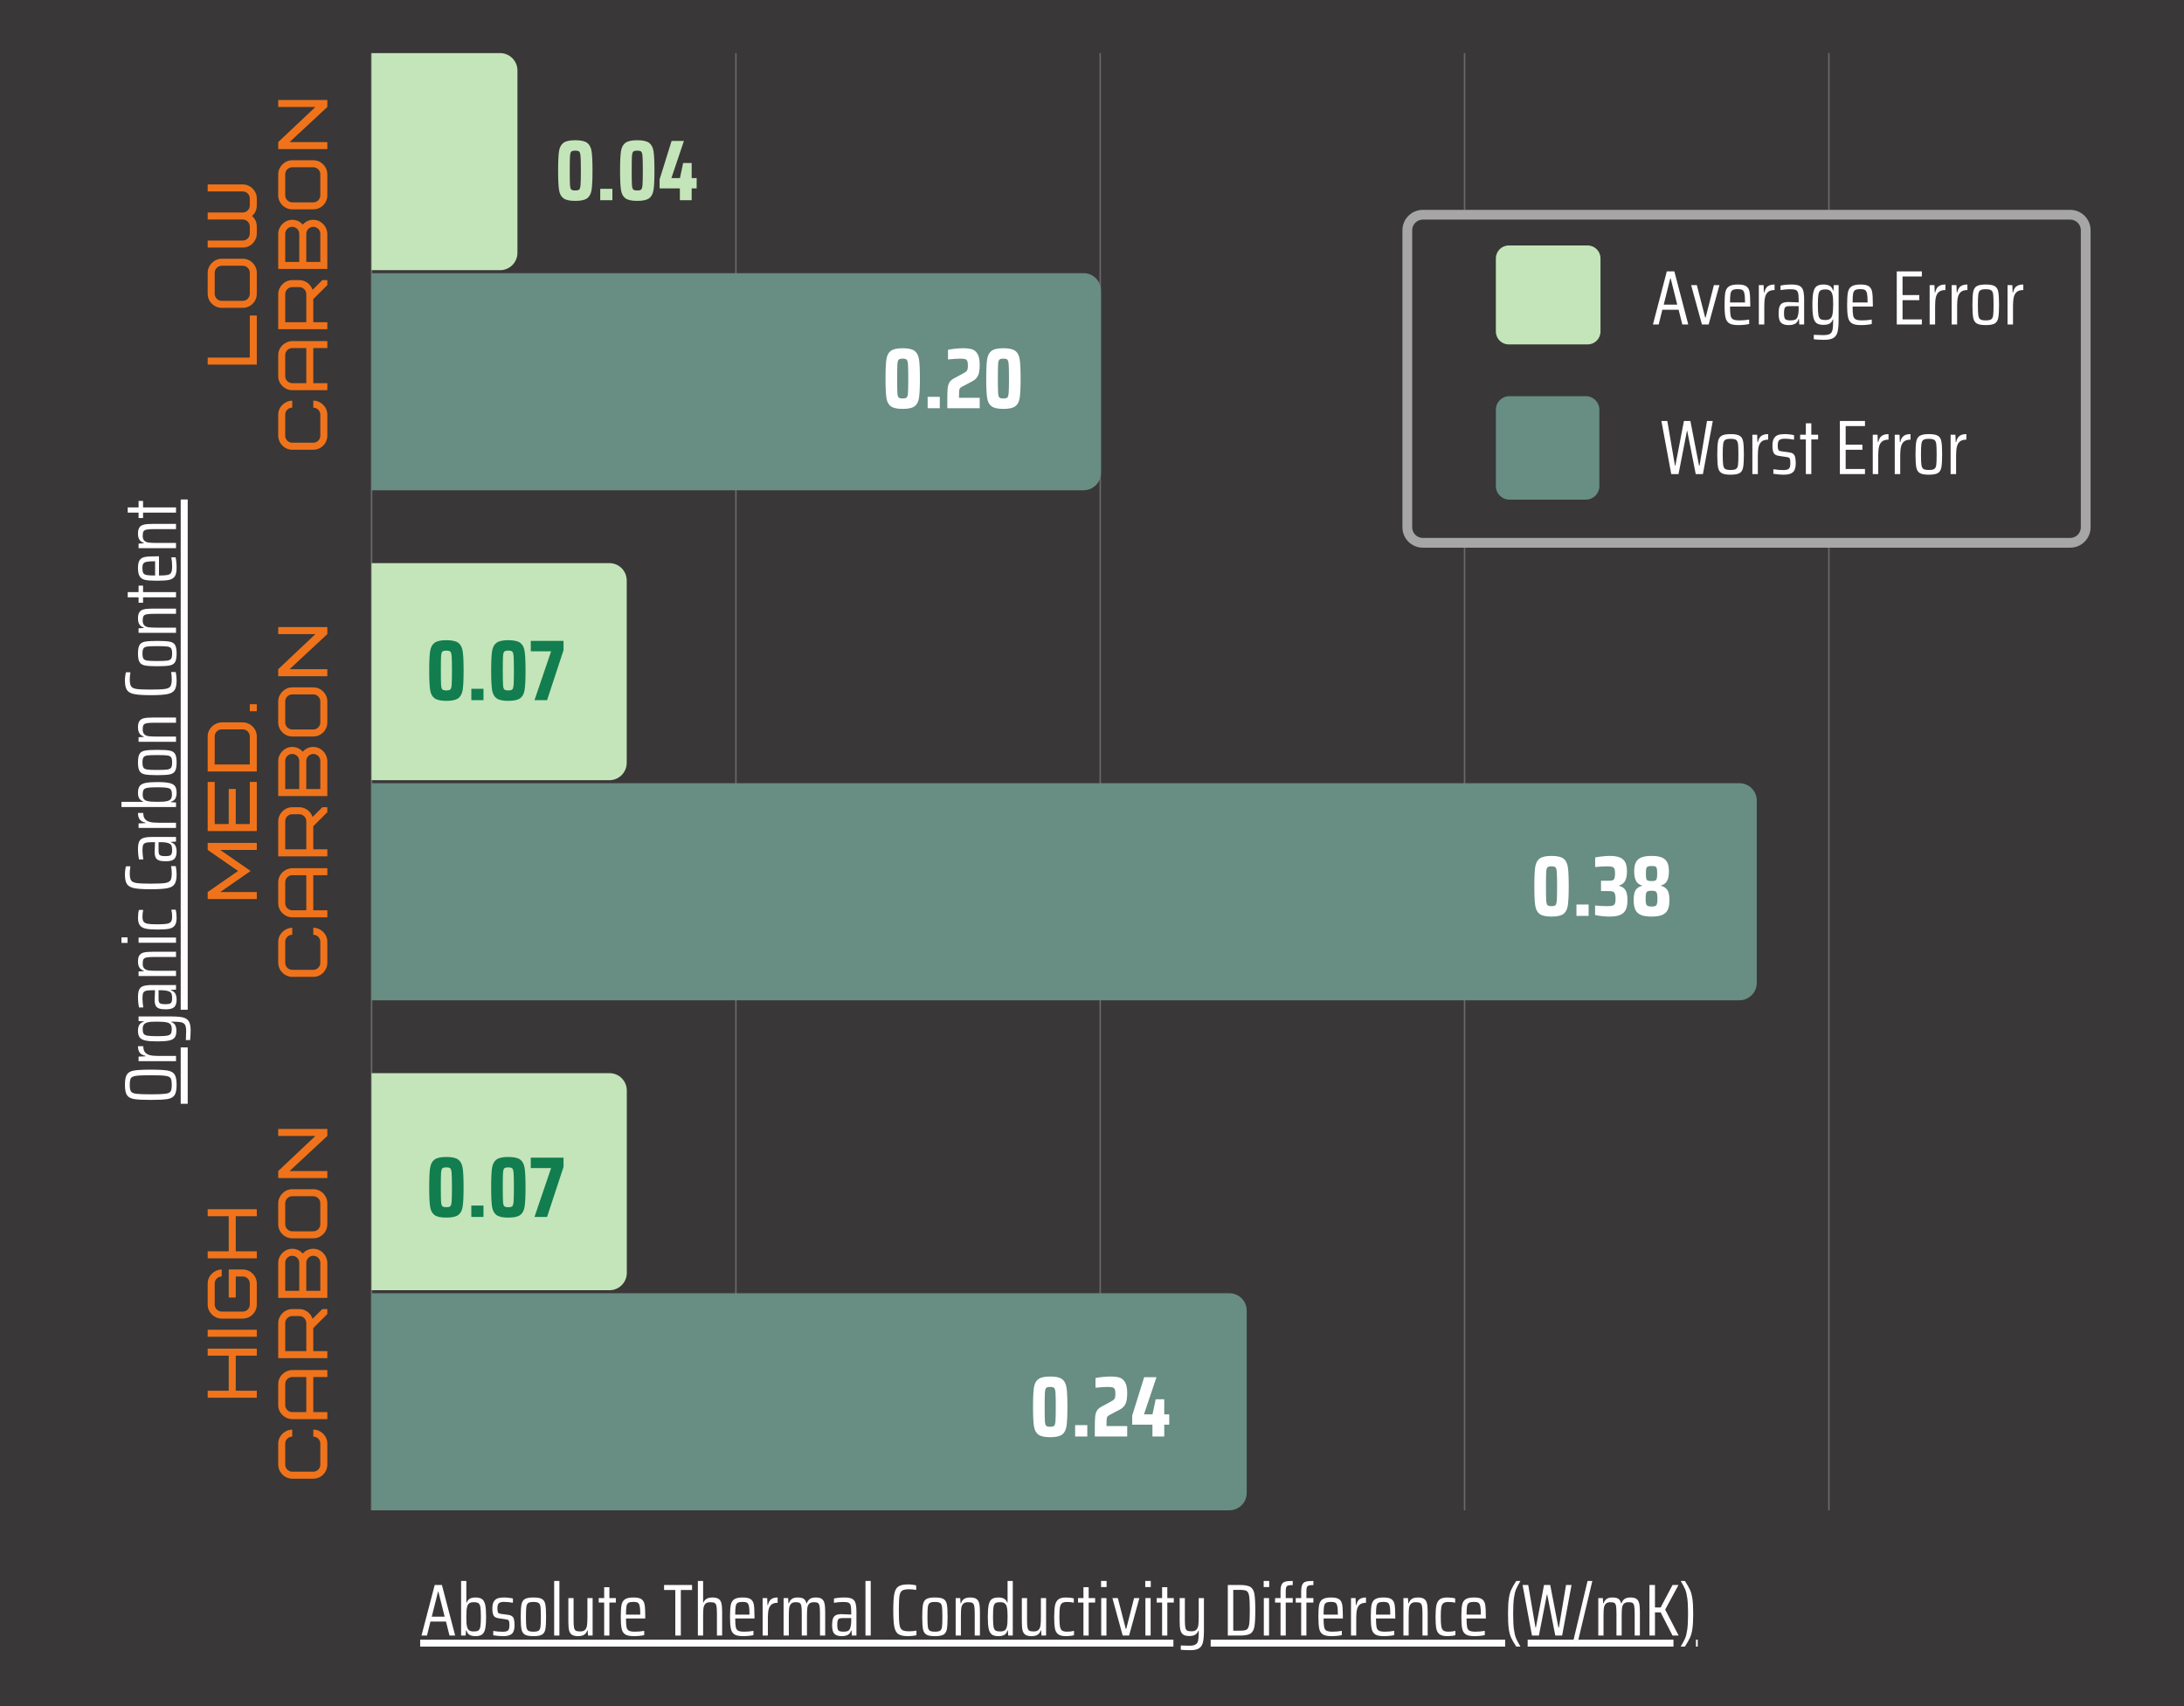 <?xml version="1.0" encoding="UTF-8"?>
<svg xmlns="http://www.w3.org/2000/svg" xmlns:xlink="http://www.w3.org/1999/xlink" width="1440pt" height="1125pt" viewBox="0 0 1440 1125" version="1.2">
<defs>
<g>
<symbol overflow="visible" id="glyph0-0">
<path style="stroke:none;" d="M 0 0 L 0 -35.625 L 25.453 -35.625 L 25.453 0 Z M 22.906 -33.078 L 2.547 -33.078 L 2.547 -2.547 L 22.906 -2.547 Z M 11.656 -14.141 C 11.656 -15.129 11.883 -15.945 12.344 -16.594 C 12.801 -17.238 13.488 -17.93 14.406 -18.672 C 15.352 -19.453 16.062 -20.191 16.531 -20.891 C 17.008 -21.586 17.25 -22.516 17.25 -23.672 C 17.25 -24.711 16.926 -25.707 16.281 -26.656 C 15.633 -27.613 14.445 -28.094 12.719 -28.094 C 10.75 -28.094 9.426 -27.523 8.75 -26.391 C 8.07 -25.254 7.734 -24.125 7.734 -23 L 7.734 -21.578 L 5.234 -21.578 C 5.098 -21.984 5.031 -22.508 5.031 -23.156 C 5.031 -23.938 5.207 -24.883 5.562 -26 C 5.926 -27.125 6.676 -28.176 7.812 -29.156 C 8.945 -30.145 10.582 -30.641 12.719 -30.641 C 14.852 -30.641 16.457 -30.16 17.531 -29.203 C 18.602 -28.254 19.281 -27.27 19.562 -26.25 C 19.852 -25.238 20 -24.41 20 -23.766 C 20 -22.234 19.68 -20.977 19.047 -20 C 18.422 -19.02 17.602 -18.086 16.594 -17.203 C 15.844 -16.586 15.281 -16.023 14.906 -15.516 C 14.531 -15.016 14.344 -14.391 14.344 -13.641 L 14.344 -10.938 L 11.656 -10.938 Z M 11.453 -5.031 L 11.453 -8.594 L 14.5 -8.594 L 14.5 -5.031 Z M 11.453 -5.031 "/>
</symbol>
<symbol overflow="visible" id="glyph0-1">
<path style="stroke:none;" d="M 23.359 0 L 17.766 -28.453 L 17.562 -28.453 L 12.016 0 L 7.219 0 L 0.719 -35.016 L 4.625 -35.016 L 9.672 -5.547 L 9.922 -5.547 L 15.578 -35.016 L 19.844 -35.016 L 25.547 -5.547 L 25.859 -5.547 L 30.781 -35.016 L 34.609 -35.016 L 28.094 0 Z M 23.359 0 "/>
</symbol>
<symbol overflow="visible" id="glyph0-2">
<path style="stroke:none;" d="M 11.203 0.406 C 8.453 0.406 6.473 0.051 5.266 -0.656 C 4.055 -1.375 3.273 -2.613 2.922 -4.375 C 2.566 -6.133 2.391 -9.004 2.391 -12.984 C 2.391 -16.953 2.566 -19.816 2.922 -21.578 C 3.273 -23.336 4.055 -24.57 5.266 -25.281 C 6.473 -26 8.453 -26.359 11.203 -26.359 C 13.941 -26.359 15.914 -26 17.125 -25.281 C 18.332 -24.57 19.102 -23.336 19.438 -21.578 C 19.781 -19.816 19.953 -16.953 19.953 -12.984 C 19.953 -9.004 19.781 -6.133 19.438 -4.375 C 19.102 -2.613 18.332 -1.375 17.125 -0.656 C 15.914 0.051 13.941 0.406 11.203 0.406 Z M 11.203 -2.703 C 12.891 -2.703 14.082 -2.938 14.781 -3.406 C 15.477 -3.883 15.91 -4.766 16.078 -6.047 C 16.242 -7.336 16.328 -9.648 16.328 -12.984 C 16.328 -16.305 16.242 -18.609 16.078 -19.891 C 15.91 -21.18 15.477 -22.062 14.781 -22.531 C 14.082 -23.008 12.891 -23.25 11.203 -23.25 C 9.461 -23.25 8.254 -23.008 7.578 -22.531 C 6.898 -22.062 6.469 -21.172 6.281 -19.859 C 6.094 -18.555 6 -16.266 6 -12.984 C 6 -9.691 6.094 -7.391 6.281 -6.078 C 6.469 -4.773 6.898 -3.883 7.578 -3.406 C 8.254 -2.938 9.461 -2.703 11.203 -2.703 Z M 11.203 -2.703 "/>
</symbol>
<symbol overflow="visible" id="glyph0-3">
<path style="stroke:none;" d="M 3.203 -25.953 L 6.359 -25.953 L 6.562 -21.125 L 6.875 -21.125 C 7.312 -23.125 8.082 -24.492 9.188 -25.234 C 10.289 -25.984 11.758 -26.359 13.594 -26.359 L 13.594 -22.703 C 11.82 -22.703 10.441 -22.328 9.453 -21.578 C 8.473 -20.828 7.785 -19.711 7.391 -18.234 C 7.004 -16.766 6.812 -14.789 6.812 -12.312 L 6.812 0 L 3.203 0 Z M 3.203 -25.953 "/>
</symbol>
<symbol overflow="visible" id="glyph0-4">
<path style="stroke:none;" d="M 9.516 0.406 C 8.359 0.406 7.117 0.344 5.797 0.219 C 4.473 0.102 3.391 -0.035 2.547 -0.203 L 2.547 -3.203 C 4.711 -2.828 6.953 -2.641 9.266 -2.641 C 10.555 -2.641 11.52 -2.812 12.156 -3.156 C 12.801 -3.5 13.223 -3.973 13.422 -4.578 C 13.629 -5.191 13.734 -6.023 13.734 -7.078 C 13.734 -8.328 13.664 -9.211 13.531 -9.734 C 13.395 -10.266 13.164 -10.625 12.844 -10.812 C 12.52 -11 11.973 -11.145 11.203 -11.25 L 6.109 -12.016 C 4.484 -12.242 3.379 -12.859 2.797 -13.859 C 2.223 -14.867 1.938 -16.508 1.938 -18.781 C 1.938 -20.812 2.258 -22.379 2.906 -23.484 C 3.551 -24.586 4.441 -25.344 5.578 -25.75 C 6.711 -26.156 8.176 -26.359 9.969 -26.359 C 11.02 -26.359 12.141 -26.289 13.328 -26.156 C 14.516 -26.02 15.469 -25.852 16.188 -25.656 L 16.188 -22.703 C 15.406 -22.867 14.445 -23.008 13.312 -23.125 C 12.176 -23.25 11.062 -23.312 9.969 -23.312 C 8.375 -23.312 7.219 -23.02 6.5 -22.438 C 5.789 -21.863 5.438 -20.727 5.438 -19.031 C 5.438 -17.914 5.504 -17.094 5.641 -16.562 C 5.785 -16.039 6.016 -15.676 6.328 -15.469 C 6.648 -15.27 7.188 -15.117 7.938 -15.016 L 12.875 -14.344 C 13.957 -14.207 14.812 -13.926 15.438 -13.5 C 16.07 -13.082 16.539 -12.379 16.844 -11.391 C 17.145 -10.41 17.297 -9.004 17.297 -7.172 C 17.297 -4.328 16.688 -2.352 15.469 -1.25 C 14.25 -0.145 12.266 0.406 9.516 0.406 Z M 9.516 0.406 "/>
</symbol>
<symbol overflow="visible" id="glyph0-5">
<path style="stroke:none;" d="M 4.781 0 L 4.781 -22.844 L 1.016 -22.844 L 1.016 -25.953 L 4.781 -25.953 L 4.781 -33.484 L 8.391 -33.484 L 8.391 -25.953 L 12.875 -25.953 L 12.875 -22.844 L 8.391 -22.844 L 8.391 0 Z M 4.781 0 "/>
</symbol>
<symbol overflow="visible" id="glyph0-6">
<path style="stroke:none;" d=""/>
</symbol>
<symbol overflow="visible" id="glyph0-7">
<path style="stroke:none;" d="M 3.562 0 L 3.562 -35.016 L 20.109 -35.016 L 20.109 -31.656 L 7.375 -31.656 L 7.375 -19.391 L 18.422 -19.391 L 18.422 -16.031 L 7.375 -16.031 L 7.375 -3.359 L 20.109 -3.359 L 20.109 0 Z M 3.562 0 "/>
</symbol>
<symbol overflow="visible" id="glyph1-0">
<path style="stroke:none;" d="M 0 0 L 0 -35.625 L 25.453 -35.625 L 25.453 0 Z M 22.906 -33.078 L 2.547 -33.078 L 2.547 -2.547 L 22.906 -2.547 Z M 11.656 -14.141 C 11.656 -15.129 11.883 -15.945 12.344 -16.594 C 12.801 -17.238 13.488 -17.93 14.406 -18.672 C 15.352 -19.453 16.062 -20.191 16.531 -20.891 C 17.008 -21.586 17.25 -22.516 17.25 -23.672 C 17.25 -24.711 16.926 -25.707 16.281 -26.656 C 15.633 -27.613 14.445 -28.094 12.719 -28.094 C 10.75 -28.094 9.426 -27.523 8.75 -26.391 C 8.07 -25.254 7.734 -24.125 7.734 -23 L 7.734 -21.578 L 5.234 -21.578 C 5.098 -21.984 5.031 -22.508 5.031 -23.156 C 5.031 -23.938 5.207 -24.883 5.562 -26 C 5.926 -27.125 6.676 -28.176 7.812 -29.156 C 8.945 -30.145 10.582 -30.641 12.719 -30.641 C 14.852 -30.641 16.457 -30.16 17.531 -29.203 C 18.602 -28.254 19.281 -27.27 19.562 -26.25 C 19.852 -25.238 20 -24.41 20 -23.766 C 20 -22.234 19.68 -20.977 19.047 -20 C 18.422 -19.02 17.602 -18.086 16.594 -17.203 C 15.844 -16.586 15.281 -16.023 14.906 -15.516 C 14.531 -15.016 14.344 -14.391 14.344 -13.641 L 14.344 -10.938 L 11.656 -10.938 Z M 11.453 -5.031 L 11.453 -8.594 L 14.5 -8.594 L 14.5 -5.031 Z M 11.453 -5.031 "/>
</symbol>
<symbol overflow="visible" id="glyph1-1">
<path style="stroke:none;" d="M 20.312 0 L 17.859 -9.719 L 7.125 -9.719 L 4.734 0 L 0.922 0 L 10.078 -35.016 L 15.062 -35.016 L 24.219 0 Z M 12.625 -30.375 L 12.359 -30.375 L 8.047 -13.078 L 16.953 -13.078 Z M 12.625 -30.375 "/>
</symbol>
<symbol overflow="visible" id="glyph1-2">
<path style="stroke:none;" d="M 8.094 0 L 0.969 -25.953 L 4.734 -25.953 L 10.234 -4.578 L 10.531 -4.578 L 15.984 -25.953 L 19.641 -25.953 L 12.516 0 Z M 8.094 0 "/>
</symbol>
<symbol overflow="visible" id="glyph1-3">
<path style="stroke:none;" d="M 19.344 -11.812 L 6 -11.812 C 6 -9.062 6.125 -7.082 6.375 -5.875 C 6.633 -4.676 7.18 -3.848 8.016 -3.391 C 8.848 -2.93 10.25 -2.703 12.219 -2.703 C 14.457 -2.703 16.594 -2.883 18.625 -3.25 L 18.625 -0.312 C 17.844 -0.102 16.773 0.066 15.422 0.203 C 14.066 0.336 12.758 0.406 11.5 0.406 C 8.75 0.406 6.742 0.008 5.484 -0.781 C 4.234 -1.582 3.406 -2.879 3 -4.672 C 2.594 -6.473 2.391 -9.223 2.391 -12.922 C 2.391 -16.617 2.555 -19.359 2.891 -21.141 C 3.234 -22.922 4.023 -24.234 5.266 -25.078 C 6.504 -25.93 8.5 -26.359 11.25 -26.359 C 13.82 -26.359 15.664 -25.953 16.781 -25.141 C 17.906 -24.328 18.613 -23.055 18.906 -21.328 C 19.195 -19.598 19.344 -16.816 19.344 -12.984 Z M 11.203 -23.312 C 9.598 -23.312 8.441 -23.109 7.734 -22.703 C 7.023 -22.297 6.555 -21.504 6.328 -20.328 C 6.109 -19.16 6 -17.219 6 -14.5 L 15.875 -14.5 L 15.875 -15.109 C 15.875 -17.586 15.738 -19.395 15.469 -20.531 C 15.195 -21.664 14.75 -22.41 14.125 -22.766 C 13.5 -23.129 12.523 -23.312 11.203 -23.312 Z M 11.203 -23.312 "/>
</symbol>
<symbol overflow="visible" id="glyph1-4">
<path style="stroke:none;" d="M 3.203 -25.953 L 6.359 -25.953 L 6.562 -21.125 L 6.875 -21.125 C 7.312 -23.125 8.082 -24.492 9.188 -25.234 C 10.289 -25.984 11.758 -26.359 13.594 -26.359 L 13.594 -22.703 C 11.82 -22.703 10.441 -22.328 9.453 -21.578 C 8.473 -20.828 7.785 -19.711 7.391 -18.234 C 7.004 -16.766 6.812 -14.789 6.812 -12.312 L 6.812 0 L 3.203 0 Z M 3.203 -25.953 "/>
</symbol>
<symbol overflow="visible" id="glyph1-5">
<path style="stroke:none;" d="M 8.453 0.406 C 6.078 0.406 4.363 -0.133 3.312 -1.219 C 2.258 -2.301 1.734 -4.27 1.734 -7.125 C 1.734 -9.094 1.926 -10.629 2.312 -11.734 C 2.707 -12.836 3.367 -13.625 4.297 -14.094 C 5.234 -14.57 6.551 -14.812 8.25 -14.812 C 9.227 -14.812 11.469 -14.727 14.969 -14.562 L 14.969 -16.391 C 14.969 -18.523 14.82 -20.055 14.531 -20.984 C 14.238 -21.922 13.711 -22.531 12.953 -22.812 C 12.191 -23.102 10.926 -23.25 9.156 -23.25 C 8.375 -23.25 7.363 -23.191 6.125 -23.078 C 4.895 -22.961 3.852 -22.836 3 -22.703 L 3 -25.656 C 5.207 -26.125 7.598 -26.359 10.172 -26.359 C 12.547 -26.359 14.316 -26.066 15.484 -25.484 C 16.66 -24.91 17.469 -23.926 17.906 -22.531 C 18.352 -21.145 18.578 -19.113 18.578 -16.438 L 18.578 0 L 15.375 0 L 15.172 -3.562 L 14.906 -3.562 C 14.395 -1.969 13.57 -0.906 12.438 -0.375 C 11.301 0.145 9.973 0.406 8.453 0.406 Z M 9.625 -2.703 C 10.812 -2.703 11.773 -2.844 12.516 -3.125 C 13.266 -3.414 13.828 -4.035 14.203 -4.984 C 14.711 -6.336 14.969 -8.156 14.969 -10.438 L 14.969 -12.109 L 9.156 -12.109 C 8.07 -12.109 7.266 -12 6.734 -11.781 C 6.211 -11.562 5.844 -11.117 5.625 -10.453 C 5.406 -9.797 5.297 -8.77 5.297 -7.375 C 5.297 -6.051 5.406 -5.066 5.625 -4.422 C 5.844 -3.773 6.254 -3.328 6.859 -3.078 C 7.473 -2.828 8.395 -2.703 9.625 -2.703 Z M 9.625 -2.703 "/>
</symbol>
<symbol overflow="visible" id="glyph1-6">
<path style="stroke:none;" d="M 10.125 10.125 C 7.781 10.125 5.508 10.004 3.312 9.766 L 3.312 6.812 C 5.957 6.945 8.008 7.016 9.469 7.016 C 11.5 7.016 12.961 6.758 13.859 6.25 C 14.766 5.75 15.359 4.859 15.641 3.578 C 15.93 2.305 16.078 0.266 16.078 -2.547 L 16.078 -3.312 L 15.828 -3.312 C 15.391 -2.02 14.676 -1.102 13.688 -0.562 C 12.707 -0.02 11.398 0.25 9.766 0.25 C 7.734 0.25 6.195 -0.117 5.156 -0.859 C 4.125 -1.609 3.406 -2.914 3 -4.781 C 2.594 -6.645 2.391 -9.395 2.391 -13.031 C 2.391 -16.656 2.602 -19.41 3.031 -21.297 C 3.457 -23.18 4.188 -24.492 5.219 -25.234 C 6.25 -25.984 7.785 -26.359 9.828 -26.359 C 11.348 -26.359 12.641 -26.078 13.703 -25.516 C 14.773 -24.961 15.551 -23.906 16.031 -22.344 L 16.281 -22.344 L 16.484 -25.953 L 19.688 -25.953 L 19.688 -3.766 C 19.688 -0.035 19.473 2.77 19.047 4.656 C 18.629 6.539 17.75 7.922 16.406 8.797 C 15.07 9.68 12.977 10.125 10.125 10.125 Z M 11.094 -2.953 C 12.352 -2.953 13.336 -3.207 14.047 -3.719 C 14.754 -4.227 15.242 -5.039 15.516 -6.156 C 15.891 -7.582 16.078 -9.875 16.078 -13.031 C 16.078 -14.656 16.051 -15.969 16 -16.969 C 15.945 -17.969 15.82 -18.828 15.625 -19.547 C 15.32 -20.828 14.812 -21.738 14.094 -22.281 C 13.383 -22.832 12.383 -23.109 11.094 -23.109 C 9.5 -23.109 8.367 -22.883 7.703 -22.438 C 7.047 -22 6.598 -21.109 6.359 -19.766 C 6.117 -18.43 6 -16.188 6 -13.031 C 6 -9.875 6.117 -7.625 6.359 -6.281 C 6.598 -4.945 7.047 -4.055 7.703 -3.609 C 8.367 -3.172 9.5 -2.953 11.094 -2.953 Z M 11.094 -2.953 "/>
</symbol>
<symbol overflow="visible" id="glyph1-7">
<path style="stroke:none;" d=""/>
</symbol>
<symbol overflow="visible" id="glyph1-8">
<path style="stroke:none;" d="M 3.562 0 L 3.562 -35.016 L 20.109 -35.016 L 20.109 -31.656 L 7.375 -31.656 L 7.375 -19.391 L 18.422 -19.391 L 18.422 -16.031 L 7.375 -16.031 L 7.375 -3.359 L 20.109 -3.359 L 20.109 0 Z M 3.562 0 "/>
</symbol>
<symbol overflow="visible" id="glyph1-9">
<path style="stroke:none;" d="M 11.203 0.406 C 8.453 0.406 6.473 0.051 5.266 -0.656 C 4.055 -1.375 3.273 -2.613 2.922 -4.375 C 2.566 -6.133 2.391 -9.004 2.391 -12.984 C 2.391 -16.953 2.566 -19.816 2.922 -21.578 C 3.273 -23.336 4.055 -24.57 5.266 -25.281 C 6.473 -26 8.453 -26.359 11.203 -26.359 C 13.941 -26.359 15.914 -26 17.125 -25.281 C 18.332 -24.57 19.102 -23.336 19.438 -21.578 C 19.781 -19.816 19.953 -16.953 19.953 -12.984 C 19.953 -9.004 19.781 -6.133 19.438 -4.375 C 19.102 -2.613 18.332 -1.375 17.125 -0.656 C 15.914 0.051 13.941 0.406 11.203 0.406 Z M 11.203 -2.703 C 12.891 -2.703 14.082 -2.938 14.781 -3.406 C 15.477 -3.883 15.91 -4.766 16.078 -6.047 C 16.242 -7.336 16.328 -9.648 16.328 -12.984 C 16.328 -16.305 16.242 -18.609 16.078 -19.891 C 15.91 -21.18 15.477 -22.062 14.781 -22.531 C 14.082 -23.008 12.891 -23.25 11.203 -23.25 C 9.461 -23.25 8.254 -23.008 7.578 -22.531 C 6.898 -22.062 6.469 -21.172 6.281 -19.859 C 6.094 -18.555 6 -16.266 6 -12.984 C 6 -9.691 6.094 -7.391 6.281 -6.078 C 6.469 -4.773 6.898 -3.883 7.578 -3.406 C 8.254 -2.938 9.461 -2.703 11.203 -2.703 Z M 11.203 -2.703 "/>
</symbol>
<symbol overflow="visible" id="glyph2-0">
<path style="stroke:none;" d="M 0 0 L 0 -33.922 L 24.234 -33.922 L 24.234 0 Z M 21.812 -31.5 L 2.422 -31.5 L 2.422 -2.422 L 21.812 -2.422 Z M 11.094 -13.469 C 11.094 -14.406 11.312 -15.18 11.75 -15.797 C 12.188 -16.41 12.844 -17.07 13.719 -17.781 C 14.625 -18.531 15.301 -19.234 15.75 -19.891 C 16.207 -20.555 16.438 -21.438 16.438 -22.531 C 16.438 -23.539 16.129 -24.492 15.516 -25.391 C 14.898 -26.297 13.77 -26.75 12.125 -26.75 C 10.25 -26.75 8.988 -26.207 8.344 -25.125 C 7.695 -24.039 7.375 -22.969 7.375 -21.906 L 7.375 -20.547 L 5 -20.547 C 4.863 -20.93 4.797 -21.43 4.797 -22.047 C 4.797 -22.797 4.961 -23.703 5.297 -24.766 C 5.641 -25.828 6.352 -26.828 7.438 -27.766 C 8.52 -28.703 10.082 -29.172 12.125 -29.172 C 14.156 -29.172 15.676 -28.719 16.688 -27.812 C 17.707 -26.914 18.352 -25.984 18.625 -25.016 C 18.906 -24.047 19.047 -23.254 19.047 -22.641 C 19.047 -21.18 18.742 -19.984 18.141 -19.047 C 17.547 -18.109 16.766 -17.219 15.797 -16.375 C 15.086 -15.801 14.555 -15.27 14.203 -14.781 C 13.848 -14.301 13.672 -13.703 13.672 -12.984 L 13.672 -10.422 L 11.094 -10.422 Z M 10.906 -4.797 L 10.906 -8.188 L 13.812 -8.188 L 13.812 -4.797 Z M 10.906 -4.797 "/>
</symbol>
<symbol overflow="visible" id="glyph2-1">
<path style="stroke:none;" d="M 19.344 0 L 17.016 -9.25 L 6.781 -9.25 L 4.5 0 L 0.875 0 L 9.594 -33.344 L 14.344 -33.344 L 23.078 0 Z M 12.016 -28.938 L 11.781 -28.938 L 7.656 -12.453 L 16.141 -12.453 Z M 12.016 -28.938 "/>
</symbol>
<symbol overflow="visible" id="glyph2-2">
<path style="stroke:none;" d="M 12.453 0.391 C 11.004 0.391 9.77 0.133 8.75 -0.375 C 7.727 -0.895 6.992 -1.898 6.547 -3.391 L 6.25 -3.391 L 6.062 0 L 3.047 0 L 3.047 -36.016 L 6.5 -36.016 L 6.5 -21.719 L 6.734 -21.719 C 7.191 -22.945 7.891 -23.816 8.828 -24.328 C 9.766 -24.848 10.988 -25.109 12.5 -25.109 C 14.406 -25.109 15.859 -24.742 16.859 -24.016 C 17.867 -23.285 18.566 -22.023 18.953 -20.234 C 19.336 -18.441 19.531 -15.816 19.531 -12.359 C 19.531 -8.898 19.328 -6.266 18.922 -4.453 C 18.523 -2.648 17.82 -1.391 16.812 -0.672 C 15.812 0.035 14.359 0.391 12.453 0.391 Z M 11.25 -2.719 C 12.758 -2.719 13.828 -2.926 14.453 -3.344 C 15.086 -3.758 15.52 -4.613 15.75 -5.906 C 15.977 -7.207 16.094 -9.359 16.094 -12.359 C 16.094 -15.359 15.977 -17.504 15.75 -18.797 C 15.52 -20.098 15.086 -20.957 14.453 -21.375 C 13.828 -21.789 12.758 -22 11.25 -22 C 10.082 -22 9.16 -21.77 8.484 -21.312 C 7.805 -20.863 7.336 -20.156 7.078 -19.188 C 6.848 -18.383 6.691 -17.445 6.609 -16.375 C 6.535 -15.312 6.5 -13.973 6.5 -12.359 C 6.5 -10.711 6.531 -9.383 6.594 -8.375 C 6.656 -7.375 6.801 -6.473 7.031 -5.672 C 7.289 -4.609 7.758 -3.848 8.438 -3.391 C 9.113 -2.941 10.051 -2.719 11.25 -2.719 Z M 11.25 -2.719 "/>
</symbol>
<symbol overflow="visible" id="glyph2-3">
<path style="stroke:none;" d="M 9.062 0.391 C 7.969 0.391 6.789 0.332 5.531 0.219 C 4.27 0.102 3.234 -0.031 2.422 -0.188 L 2.422 -3.047 C 4.492 -2.691 6.629 -2.516 8.828 -2.516 C 10.047 -2.516 10.961 -2.676 11.578 -3 C 12.191 -3.32 12.598 -3.773 12.797 -4.359 C 12.992 -4.941 13.094 -5.734 13.094 -6.734 C 13.094 -7.93 13.023 -8.781 12.891 -9.281 C 12.766 -9.781 12.547 -10.117 12.234 -10.297 C 11.93 -10.473 11.406 -10.613 10.656 -10.719 L 5.812 -11.438 C 4.258 -11.664 3.207 -12.254 2.656 -13.203 C 2.113 -14.16 1.844 -15.723 1.844 -17.891 C 1.844 -19.828 2.148 -21.316 2.766 -22.359 C 3.379 -23.41 4.227 -24.129 5.312 -24.516 C 6.395 -24.91 7.789 -25.109 9.5 -25.109 C 10.5 -25.109 11.562 -25.039 12.688 -24.906 C 13.82 -24.781 14.727 -24.617 15.406 -24.422 L 15.406 -21.609 C 14.664 -21.773 13.754 -21.914 12.672 -22.031 C 11.586 -22.145 10.531 -22.203 9.5 -22.203 C 7.977 -22.203 6.879 -21.926 6.203 -21.375 C 5.523 -20.82 5.188 -19.738 5.188 -18.125 C 5.188 -17.062 5.25 -16.281 5.375 -15.781 C 5.508 -15.281 5.727 -14.93 6.031 -14.734 C 6.344 -14.535 6.852 -14.391 7.562 -14.297 L 12.266 -13.672 C 13.297 -13.535 14.109 -13.266 14.703 -12.859 C 15.305 -12.461 15.754 -11.797 16.047 -10.859 C 16.336 -9.922 16.484 -8.578 16.484 -6.828 C 16.484 -4.117 15.898 -2.238 14.734 -1.188 C 13.566 -0.133 11.676 0.391 9.062 0.391 Z M 9.062 0.391 "/>
</symbol>
<symbol overflow="visible" id="glyph2-4">
<path style="stroke:none;" d="M 10.656 0.391 C 8.039 0.391 6.16 0.051 5.016 -0.625 C 3.867 -1.301 3.125 -2.477 2.781 -4.156 C 2.445 -5.844 2.281 -8.578 2.281 -12.359 C 2.281 -16.141 2.445 -18.867 2.781 -20.547 C 3.125 -22.234 3.867 -23.414 5.016 -24.094 C 6.16 -24.77 8.039 -25.109 10.656 -25.109 C 13.281 -25.109 15.164 -24.77 16.312 -24.094 C 17.457 -23.414 18.191 -22.234 18.516 -20.547 C 18.836 -18.867 19 -16.141 19 -12.359 C 19 -8.578 18.836 -5.844 18.516 -4.156 C 18.191 -2.477 17.457 -1.301 16.312 -0.625 C 15.164 0.051 13.281 0.391 10.656 0.391 Z M 10.656 -2.562 C 12.281 -2.562 13.422 -2.785 14.078 -3.234 C 14.742 -3.691 15.156 -4.535 15.312 -5.766 C 15.477 -6.992 15.562 -9.191 15.562 -12.359 C 15.562 -15.523 15.477 -17.723 15.312 -18.953 C 15.156 -20.18 14.742 -21.02 14.078 -21.469 C 13.422 -21.926 12.281 -22.156 10.656 -22.156 C 9.008 -22.156 7.863 -21.926 7.219 -21.469 C 6.57 -21.02 6.16 -20.172 5.984 -18.922 C 5.805 -17.68 5.719 -15.492 5.719 -12.359 C 5.719 -9.223 5.805 -7.031 5.984 -5.781 C 6.16 -4.539 6.57 -3.691 7.219 -3.234 C 7.863 -2.785 9.008 -2.562 10.656 -2.562 Z M 10.656 -2.562 "/>
</symbol>
<symbol overflow="visible" id="glyph2-5">
<path style="stroke:none;" d="M 3.047 0 L 3.047 -36.016 L 6.5 -36.016 L 6.5 0 Z M 3.047 0 "/>
</symbol>
<symbol overflow="visible" id="glyph2-6">
<path style="stroke:none;" d="M 15.656 -3.438 L 15.406 -3.438 C 15.02 -2.207 14.348 -1.258 13.391 -0.594 C 12.441 0.062 11.082 0.391 9.312 0.391 C 7.5 0.391 6.129 0.066 5.203 -0.578 C 4.285 -1.223 3.672 -2.203 3.359 -3.516 C 3.055 -4.828 2.906 -6.691 2.906 -9.109 L 2.906 -24.719 L 6.344 -24.719 L 6.344 -10.281 C 6.344 -7.914 6.445 -6.234 6.656 -5.234 C 6.875 -4.234 7.27 -3.562 7.844 -3.219 C 8.426 -2.883 9.383 -2.719 10.719 -2.719 C 12.164 -2.719 13.227 -3.062 13.906 -3.75 C 14.582 -4.445 15.008 -5.398 15.188 -6.609 C 15.375 -7.828 15.469 -9.582 15.469 -11.875 L 15.469 -24.719 L 18.906 -24.719 L 18.906 0 L 15.844 0 Z M 15.656 -3.438 "/>
</symbol>
<symbol overflow="visible" id="glyph2-7">
<path style="stroke:none;" d="M 4.562 0 L 4.562 -21.766 L 0.969 -21.766 L 0.969 -24.719 L 4.562 -24.719 L 4.562 -31.891 L 8 -31.891 L 8 -24.719 L 12.266 -24.719 L 12.266 -21.766 L 8 -21.766 L 8 0 Z M 4.562 0 "/>
</symbol>
<symbol overflow="visible" id="glyph2-8">
<path style="stroke:none;" d="M 18.422 -11.25 L 5.719 -11.25 C 5.719 -8.625 5.836 -6.738 6.078 -5.594 C 6.328 -4.445 6.848 -3.656 7.641 -3.219 C 8.43 -2.781 9.758 -2.562 11.625 -2.562 C 13.758 -2.562 15.797 -2.742 17.734 -3.109 L 17.734 -0.297 C 16.992 -0.098 15.977 0.062 14.688 0.188 C 13.395 0.32 12.148 0.391 10.953 0.391 C 8.336 0.391 6.43 0.008 5.234 -0.75 C 4.035 -1.508 3.242 -2.742 2.859 -4.453 C 2.473 -6.172 2.281 -8.789 2.281 -12.312 C 2.281 -15.832 2.441 -18.441 2.766 -20.141 C 3.086 -21.836 3.836 -23.086 5.016 -23.891 C 6.191 -24.703 8.094 -25.109 10.719 -25.109 C 13.164 -25.109 14.922 -24.719 15.984 -23.938 C 17.055 -23.164 17.727 -21.957 18 -20.312 C 18.281 -18.664 18.422 -16.016 18.422 -12.359 Z M 10.656 -22.203 C 9.145 -22.203 8.047 -22.004 7.359 -21.609 C 6.68 -21.223 6.238 -20.473 6.031 -19.359 C 5.82 -18.242 5.719 -16.395 5.719 -13.812 L 15.125 -13.812 L 15.125 -14.391 C 15.125 -16.754 14.992 -18.477 14.734 -19.562 C 14.473 -20.645 14.039 -21.352 13.438 -21.688 C 12.844 -22.031 11.914 -22.203 10.656 -22.203 Z M 10.656 -22.203 "/>
</symbol>
<symbol overflow="visible" id="glyph2-9">
<path style="stroke:none;" d=""/>
</symbol>
<symbol overflow="visible" id="glyph2-10">
<path style="stroke:none;" d="M 8.188 0 L 8.188 -30.047 L 0.781 -30.047 L 0.781 -33.344 L 19.234 -33.344 L 19.234 -30.047 L 11.828 -30.047 L 11.828 0 Z M 8.188 0 "/>
</symbol>
<symbol overflow="visible" id="glyph2-11">
<path style="stroke:none;" d="M 15.609 -14.438 C 15.609 -16.77 15.504 -18.441 15.297 -19.453 C 15.086 -20.473 14.691 -21.148 14.109 -21.484 C 13.523 -21.828 12.57 -22 11.25 -22 C 9.758 -22 8.676 -21.645 8 -20.938 C 7.32 -20.227 6.898 -19.273 6.734 -18.078 C 6.578 -16.879 6.5 -15.133 6.5 -12.844 L 6.5 0 L 3.047 0 L 3.047 -36.016 L 6.5 -36.016 L 6.5 -21.766 L 6.734 -21.766 C 7.609 -23.992 9.582 -25.109 12.656 -25.109 C 14.457 -25.109 15.816 -24.789 16.734 -24.156 C 17.66 -23.531 18.273 -22.551 18.578 -21.219 C 18.891 -19.895 19.047 -18.039 19.047 -15.656 L 19.047 0 L 15.609 0 Z M 15.609 -14.438 "/>
</symbol>
<symbol overflow="visible" id="glyph2-12">
<path style="stroke:none;" d="M 3.047 -24.719 L 6.062 -24.719 L 6.25 -20.109 L 6.547 -20.109 C 6.961 -22.016 7.695 -23.32 8.75 -24.031 C 9.801 -24.75 11.195 -25.109 12.938 -25.109 L 12.938 -21.609 C 11.258 -21.609 9.953 -21.254 9.016 -20.547 C 8.078 -19.836 7.422 -18.781 7.047 -17.375 C 6.68 -15.969 6.5 -14.086 6.5 -11.734 L 6.5 0 L 3.047 0 Z M 3.047 -24.719 "/>
</symbol>
<symbol overflow="visible" id="glyph2-13">
<path style="stroke:none;" d="M 27.047 -14.438 C 27.047 -16.77 26.945 -18.441 26.75 -19.453 C 26.562 -20.473 26.207 -21.148 25.688 -21.484 C 25.164 -21.828 24.297 -22 23.078 -22 C 21.648 -22 20.602 -21.664 19.938 -21 C 19.281 -20.344 18.867 -19.414 18.703 -18.219 C 18.547 -17.031 18.469 -15.238 18.469 -12.844 L 18.469 0 L 15.031 0 L 15.031 -14.438 C 15.031 -16.801 14.938 -18.484 14.75 -19.484 C 14.57 -20.484 14.223 -21.148 13.703 -21.484 C 13.191 -21.828 12.32 -22 11.094 -22 C 9.676 -22 8.633 -21.648 7.969 -20.953 C 7.312 -20.266 6.898 -19.312 6.734 -18.094 C 6.578 -16.883 6.5 -15.133 6.5 -12.844 L 6.5 0 L 3.047 0 L 3.047 -24.719 L 6.062 -24.719 L 6.25 -21.281 L 6.547 -21.281 C 6.93 -22.477 7.566 -23.414 8.453 -24.094 C 9.348 -24.77 10.648 -25.109 12.359 -25.109 C 14.141 -25.109 15.457 -24.816 16.312 -24.234 C 17.164 -23.648 17.754 -22.664 18.078 -21.281 L 18.375 -21.281 C 18.758 -22.508 19.422 -23.453 20.359 -24.109 C 21.297 -24.773 22.617 -25.109 24.328 -25.109 C 26.078 -25.109 27.383 -24.789 28.25 -24.156 C 29.125 -23.531 29.711 -22.551 30.016 -21.219 C 30.328 -19.895 30.484 -18.039 30.484 -15.656 L 30.484 0 L 27.047 0 Z M 27.047 -14.438 "/>
</symbol>
<symbol overflow="visible" id="glyph2-14">
<path style="stroke:none;" d="M 8.047 0.391 C 5.785 0.391 4.148 -0.125 3.141 -1.156 C 2.141 -2.195 1.641 -4.07 1.641 -6.781 C 1.641 -8.656 1.828 -10.117 2.203 -11.172 C 2.578 -12.223 3.207 -12.973 4.094 -13.422 C 4.977 -13.879 6.234 -14.109 7.859 -14.109 C 8.785 -14.109 10.914 -14.023 14.25 -13.859 L 14.25 -15.609 C 14.25 -17.641 14.109 -19.098 13.828 -19.984 C 13.555 -20.879 13.055 -21.461 12.328 -21.734 C 11.609 -22.016 10.406 -22.156 8.719 -22.156 C 7.977 -22.156 7.02 -22.098 5.844 -21.984 C 4.664 -21.867 3.672 -21.742 2.859 -21.609 L 2.859 -24.422 C 4.961 -24.879 7.238 -25.109 9.688 -25.109 C 11.957 -25.109 13.648 -24.832 14.766 -24.281 C 15.879 -23.727 16.645 -22.789 17.062 -21.469 C 17.477 -20.145 17.688 -18.207 17.688 -15.656 L 17.688 0 L 14.641 0 L 14.438 -3.391 L 14.203 -3.391 C 13.711 -1.867 12.926 -0.859 11.844 -0.359 C 10.77 0.141 9.504 0.391 8.047 0.391 Z M 9.156 -2.562 C 10.289 -2.562 11.211 -2.695 11.922 -2.969 C 12.629 -3.25 13.16 -3.844 13.516 -4.75 C 14.004 -6.039 14.25 -7.77 14.25 -9.938 L 14.25 -11.531 L 8.719 -11.531 C 7.688 -11.531 6.922 -11.426 6.422 -11.219 C 5.922 -11.008 5.566 -10.586 5.359 -9.953 C 5.148 -9.328 5.047 -8.352 5.047 -7.031 C 5.047 -5.77 5.148 -4.832 5.359 -4.219 C 5.566 -3.602 5.961 -3.172 6.547 -2.922 C 7.129 -2.68 8 -2.562 9.156 -2.562 Z M 9.156 -2.562 "/>
</symbol>
<symbol overflow="visible" id="glyph2-15">
<path style="stroke:none;" d="M 17.844 -0.188 C 17.125 -0.031 16.254 0.102 15.234 0.219 C 14.223 0.332 13.266 0.391 12.359 0.391 C 9.453 0.391 7.328 -0.047 5.984 -0.922 C 4.641 -1.797 3.734 -3.383 3.266 -5.688 C 2.797 -8 2.562 -11.66 2.562 -16.672 C 2.562 -21.648 2.797 -25.289 3.266 -27.594 C 3.734 -29.906 4.641 -31.504 5.984 -32.391 C 7.328 -33.285 9.453 -33.734 12.359 -33.734 C 13.266 -33.734 14.219 -33.664 15.219 -33.531 C 16.219 -33.406 17.039 -33.25 17.688 -33.062 L 17.688 -30.094 C 15.883 -30.383 14.367 -30.531 13.141 -30.531 C 10.91 -30.531 9.344 -30.238 8.438 -29.656 C 7.531 -29.082 6.938 -27.891 6.656 -26.078 C 6.383 -24.266 6.25 -21.129 6.25 -16.672 C 6.25 -12.211 6.383 -9.078 6.656 -7.266 C 6.938 -5.461 7.531 -4.27 8.438 -3.688 C 9.344 -3.102 10.91 -2.812 13.141 -2.812 C 14.754 -2.812 16.32 -2.957 17.844 -3.25 Z M 17.844 -0.188 "/>
</symbol>
<symbol overflow="visible" id="glyph2-16">
<path style="stroke:none;" d="M 15.609 -14.438 C 15.609 -16.77 15.504 -18.441 15.297 -19.453 C 15.086 -20.473 14.691 -21.148 14.109 -21.484 C 13.523 -21.828 12.57 -22 11.25 -22 C 9.758 -22 8.676 -21.645 8 -20.938 C 7.32 -20.227 6.898 -19.273 6.734 -18.078 C 6.578 -16.879 6.5 -15.133 6.5 -12.844 L 6.5 0 L 3.047 0 L 3.047 -24.719 L 6.062 -24.719 L 6.25 -21.281 L 6.547 -21.281 C 6.93 -22.508 7.598 -23.453 8.547 -24.109 C 9.504 -24.773 10.875 -25.109 12.656 -25.109 C 14.457 -25.109 15.816 -24.785 16.734 -24.141 C 17.66 -23.492 18.273 -22.516 18.578 -21.203 C 18.891 -19.891 19.047 -18.023 19.047 -15.609 L 19.047 0 L 15.609 0 Z M 15.609 -14.438 "/>
</symbol>
<symbol overflow="visible" id="glyph2-17">
<path style="stroke:none;" d="M 9.312 0.391 C 7.406 0.391 5.957 0.035 4.969 -0.672 C 3.977 -1.391 3.281 -2.633 2.875 -4.406 C 2.477 -6.188 2.281 -8.82 2.281 -12.312 C 2.281 -15.77 2.473 -18.398 2.859 -20.203 C 3.242 -22.016 3.926 -23.285 4.906 -24.016 C 5.895 -24.742 7.344 -25.109 9.25 -25.109 C 10.801 -25.109 12.047 -24.848 12.984 -24.328 C 13.922 -23.816 14.617 -22.945 15.078 -21.719 L 15.312 -21.719 L 15.312 -36.016 L 18.75 -36.016 L 18.75 0 L 15.703 0 L 15.516 -3.391 L 15.266 -3.391 C 14.816 -1.898 14.082 -0.895 13.062 -0.375 C 12.039 0.133 10.789 0.391 9.312 0.391 Z M 10.562 -2.719 C 11.758 -2.719 12.695 -2.941 13.375 -3.391 C 14.051 -3.848 14.52 -4.594 14.781 -5.625 C 15.008 -6.457 15.156 -7.398 15.219 -8.453 C 15.281 -9.504 15.312 -10.938 15.312 -12.75 C 15.312 -15.488 15.164 -17.426 14.875 -18.562 C 14.613 -19.82 14.133 -20.707 13.438 -21.219 C 12.75 -21.738 11.758 -22 10.469 -22 C 9.008 -22 7.957 -21.789 7.312 -21.375 C 6.664 -20.957 6.238 -20.098 6.031 -18.797 C 5.82 -17.504 5.719 -15.359 5.719 -12.359 C 5.719 -9.359 5.828 -7.207 6.047 -5.906 C 6.273 -4.613 6.703 -3.758 7.328 -3.344 C 7.961 -2.926 9.039 -2.719 10.562 -2.719 Z M 10.562 -2.719 "/>
</symbol>
<symbol overflow="visible" id="glyph2-18">
<path style="stroke:none;" d="M 15.359 -0.25 C 14.711 -0.051 13.91 0.102 12.953 0.219 C 12.004 0.332 11.078 0.391 10.172 0.391 C 7.785 0.391 6.035 -0.023 4.922 -0.859 C 3.805 -1.703 3.086 -2.977 2.766 -4.688 C 2.441 -6.406 2.281 -8.961 2.281 -12.359 C 2.281 -15.754 2.477 -18.332 2.875 -20.094 C 3.281 -21.852 4.031 -23.129 5.125 -23.922 C 6.227 -24.711 7.879 -25.109 10.078 -25.109 C 10.984 -25.109 11.922 -25.051 12.891 -24.938 C 13.859 -24.82 14.633 -24.672 15.219 -24.484 L 15.219 -21.672 C 13.832 -21.992 12.379 -22.156 10.859 -22.156 C 9.305 -22.156 8.18 -21.898 7.484 -21.391 C 6.797 -20.891 6.328 -19.984 6.078 -18.672 C 5.836 -17.367 5.719 -15.281 5.719 -12.406 C 5.719 -9.469 5.836 -7.332 6.078 -6 C 6.328 -4.676 6.805 -3.77 7.516 -3.281 C 8.223 -2.801 9.352 -2.562 10.906 -2.562 C 12.551 -2.562 14.035 -2.742 15.359 -3.109 Z M 15.359 -0.25 "/>
</symbol>
<symbol overflow="visible" id="glyph2-19">
<path style="stroke:none;" d="M 2.953 -31.984 L 2.953 -36.016 L 6.594 -36.016 L 6.594 -31.984 Z M 3.047 0 L 3.047 -24.719 L 6.5 -24.719 L 6.5 0 Z M 3.047 0 "/>
</symbol>
<symbol overflow="visible" id="glyph2-20">
<path style="stroke:none;" d="M 7.703 0 L 0.922 -24.719 L 4.5 -24.719 L 9.75 -4.359 L 10.031 -4.359 L 15.219 -24.719 L 18.703 -24.719 L 11.922 0 Z M 7.703 0 "/>
</symbol>
<symbol overflow="visible" id="glyph2-21">
<path style="stroke:none;" d="M 9.984 9.641 C 7.523 9.641 5.41 9.547 3.641 9.359 L 3.641 6.547 C 5.379 6.641 7.27 6.688 9.312 6.688 C 11.188 6.688 12.555 6.41 13.422 5.859 C 14.297 5.316 14.852 4.453 15.094 3.266 C 15.344 2.086 15.469 0.254 15.469 -2.234 L 15.469 -3.203 L 15.219 -3.203 C 14.832 -2.129 14.188 -1.273 13.281 -0.641 C 12.375 -0.016 11.031 0.297 9.25 0.297 C 7.414 0.297 6.051 -0.035 5.156 -0.703 C 4.27 -1.367 3.672 -2.379 3.359 -3.734 C 3.055 -5.086 2.906 -7.039 2.906 -9.594 L 2.906 -24.719 L 6.344 -24.719 L 6.344 -10.328 C 6.344 -7.992 6.445 -6.316 6.656 -5.297 C 6.875 -4.285 7.266 -3.617 7.828 -3.297 C 8.391 -2.973 9.352 -2.812 10.719 -2.812 C 12.164 -2.812 13.227 -3.156 13.906 -3.844 C 14.582 -4.539 15.008 -5.492 15.188 -6.703 C 15.375 -7.922 15.469 -9.676 15.469 -11.969 L 15.469 -24.719 L 18.906 -24.719 L 18.906 -3.391 C 18.906 0.035 18.691 2.645 18.266 4.438 C 17.848 6.227 17.008 7.539 15.75 8.375 C 14.488 9.219 12.566 9.641 9.984 9.641 Z M 9.984 9.641 "/>
</symbol>
<symbol overflow="visible" id="glyph2-22">
<path style="stroke:none;" d="M 3.391 -33.344 L 11.344 -33.344 C 14.57 -33.344 16.875 -32.922 18.25 -32.078 C 19.625 -31.242 20.508 -29.734 20.906 -27.547 C 21.312 -25.367 21.516 -21.742 21.516 -16.672 C 21.516 -11.598 21.312 -7.969 20.906 -5.781 C 20.508 -3.602 19.625 -2.094 18.25 -1.25 C 16.875 -0.414 14.57 0 11.344 0 L 3.391 0 Z M 11.203 -3.203 C 13.43 -3.203 14.957 -3.438 15.781 -3.906 C 16.602 -4.375 17.16 -5.477 17.453 -7.219 C 17.742 -8.969 17.891 -12.117 17.891 -16.672 C 17.891 -21.191 17.742 -24.332 17.453 -26.094 C 17.16 -27.852 16.594 -28.969 15.75 -29.438 C 14.906 -29.906 13.391 -30.141 11.203 -30.141 L 6.984 -30.141 L 6.984 -3.203 Z M 11.203 -3.203 "/>
</symbol>
<symbol overflow="visible" id="glyph2-23">
<path style="stroke:none;" d="M 4.562 -21.766 L 0.969 -21.766 L 0.969 -24.719 L 4.562 -24.719 L 4.562 -28.891 C 4.562 -31.055 4.812 -32.641 5.312 -33.641 C 5.812 -34.641 6.602 -35.285 7.688 -35.578 C 8.77 -35.867 10.41 -36.016 12.609 -36.016 L 12.609 -33.297 C 11.273 -33.297 10.289 -33.207 9.656 -33.031 C 9.031 -32.852 8.598 -32.5 8.359 -31.969 C 8.117 -31.438 8 -30.617 8 -29.516 L 8 -24.719 L 12.609 -24.719 L 12.609 -21.766 L 8 -21.766 L 8 0 L 4.562 0 Z M 4.562 -21.766 "/>
</symbol>
<symbol overflow="visible" id="glyph2-24">
<path style="stroke:none;" d="M 8.438 7.266 C 6.883 4.91 5.75 2.941 5.031 1.359 C 4.32 -0.223 3.805 -2.191 3.484 -4.547 C 3.16 -6.91 3 -10.191 3 -14.391 C 3 -18.555 3.164 -21.828 3.5 -24.203 C 3.844 -26.578 4.367 -28.555 5.078 -30.141 C 5.797 -31.723 6.914 -33.68 8.438 -36.016 L 11.203 -36.016 C 9.867 -33.785 8.906 -31.969 8.312 -30.562 C 7.719 -29.156 7.25 -27.211 6.906 -24.734 C 6.562 -22.266 6.391 -18.816 6.391 -14.391 C 6.391 -9.961 6.562 -6.504 6.906 -4.016 C 7.25 -1.535 7.719 0.406 8.312 1.812 C 8.906 3.219 9.867 5.035 11.203 7.266 Z M 8.438 7.266 "/>
</symbol>
<symbol overflow="visible" id="glyph2-25">
<path style="stroke:none;" d="M 22.25 0 L 16.922 -27.094 L 16.719 -27.094 L 11.438 0 L 6.875 0 L 0.672 -33.344 L 4.406 -33.344 L 9.203 -5.281 L 9.453 -5.281 L 14.828 -33.344 L 18.906 -33.344 L 24.328 -5.281 L 24.625 -5.281 L 29.328 -33.344 L 32.953 -33.344 L 26.75 0 Z M 22.25 0 "/>
</symbol>
<symbol overflow="visible" id="glyph2-26">
<path style="stroke:none;" d="M 0.828 2.672 L 10.031 -36.016 L 13.188 -36.016 L 3.969 2.672 Z M 0.828 2.672 "/>
</symbol>
<symbol overflow="visible" id="glyph2-27">
<path style="stroke:none;" d="M 18.609 0 L 10.766 -15.312 L 7.031 -15.312 L 7.031 0 L 3.391 0 L 3.391 -33.344 L 7.031 -33.344 L 7.031 -18.516 L 10.766 -18.516 L 18.609 -33.344 L 22.531 -33.344 L 13.766 -17.109 L 22.641 0 Z M 18.609 0 "/>
</symbol>
<symbol overflow="visible" id="glyph2-28">
<path style="stroke:none;" d="M 0.672 7.266 C 2.035 5.004 3.016 3.176 3.609 1.781 C 4.203 0.395 4.672 -1.535 5.016 -4.016 C 5.359 -6.504 5.531 -9.961 5.531 -14.391 C 5.531 -18.785 5.359 -22.227 5.016 -24.719 C 4.672 -27.207 4.203 -29.145 3.609 -30.531 C 3.016 -31.926 2.035 -33.754 0.672 -36.016 L 3.438 -36.016 C 4.957 -33.68 6.082 -31.723 6.812 -30.141 C 7.539 -28.555 8.07 -26.578 8.406 -24.203 C 8.75 -21.828 8.922 -18.555 8.922 -14.391 C 8.922 -10.191 8.75 -6.91 8.406 -4.547 C 8.07 -2.191 7.547 -0.234 6.828 1.328 C 6.117 2.898 4.988 4.879 3.438 7.266 Z M 0.672 7.266 "/>
</symbol>
<symbol overflow="visible" id="glyph3-0">
<path style="stroke:none;" d="M 0 0 L 0 -39.766 L 28.406 -39.766 L 28.406 0 Z M 25.562 -36.922 L 2.844 -36.922 L 2.844 -2.844 L 25.562 -2.844 Z M 13.016 -15.797 C 13.016 -16.891 13.27 -17.797 13.781 -18.516 C 14.289 -19.234 15.055 -20.008 16.078 -20.844 C 17.141 -21.719 17.938 -22.539 18.469 -23.312 C 19 -24.094 19.266 -25.129 19.266 -26.422 C 19.266 -27.586 18.898 -28.703 18.172 -29.766 C 17.453 -30.828 16.129 -31.359 14.203 -31.359 C 12.004 -31.359 10.523 -30.723 9.766 -29.453 C 9.016 -28.18 8.641 -26.922 8.641 -25.672 L 8.641 -24.094 L 5.859 -24.094 C 5.703 -24.539 5.625 -25.125 5.625 -25.844 C 5.625 -26.719 5.82 -27.781 6.219 -29.031 C 6.613 -30.281 7.445 -31.453 8.719 -32.547 C 9.988 -33.648 11.816 -34.203 14.203 -34.203 C 16.586 -34.203 18.375 -33.672 19.562 -32.609 C 20.758 -31.547 21.52 -30.445 21.844 -29.312 C 22.164 -28.176 22.328 -27.25 22.328 -26.531 C 22.328 -24.82 21.973 -23.422 21.266 -22.328 C 20.566 -21.234 19.648 -20.191 18.516 -19.203 C 17.68 -18.523 17.055 -17.898 16.641 -17.328 C 16.223 -16.754 16.016 -16.051 16.016 -15.219 L 16.016 -12.219 L 13.016 -12.219 Z M 12.781 -5.625 L 12.781 -9.594 L 16.188 -9.594 L 16.188 -5.625 Z M 12.781 -5.625 "/>
</symbol>
<symbol overflow="visible" id="glyph3-1">
<path style="stroke:none;" d="M 13.516 0.453 C 9.879 0.453 7.285 -0.113 5.734 -1.25 C 4.18 -2.383 3.207 -4.227 2.812 -6.781 C 2.414 -9.344 2.219 -13.598 2.219 -19.547 C 2.219 -25.492 2.414 -29.742 2.812 -32.297 C 3.207 -34.848 4.18 -36.691 5.734 -37.828 C 7.285 -38.973 9.879 -39.547 13.516 -39.547 C 17.191 -39.547 19.805 -38.973 21.359 -37.828 C 22.91 -36.691 23.883 -34.848 24.281 -32.297 C 24.688 -29.742 24.891 -25.492 24.891 -19.547 C 24.891 -13.598 24.688 -9.344 24.281 -6.781 C 23.883 -4.227 22.91 -2.383 21.359 -1.25 C 19.805 -0.113 17.191 0.453 13.516 0.453 Z M 13.516 -6.422 C 14.805 -6.422 15.676 -6.629 16.125 -7.047 C 16.582 -7.461 16.879 -8.492 17.016 -10.141 C 17.148 -11.785 17.219 -14.922 17.219 -19.547 C 17.219 -24.16 17.148 -27.289 17.016 -28.938 C 16.879 -30.594 16.582 -31.629 16.125 -32.047 C 15.676 -32.461 14.805 -32.672 13.516 -32.672 C 12.234 -32.672 11.363 -32.461 10.906 -32.047 C 10.445 -31.629 10.16 -30.613 10.047 -29 C 9.941 -27.395 9.891 -24.242 9.891 -19.547 C 9.891 -14.848 9.941 -11.691 10.047 -10.078 C 10.16 -8.473 10.445 -7.461 10.906 -7.047 C 11.363 -6.629 12.234 -6.422 13.516 -6.422 Z M 13.516 -6.422 "/>
</symbol>
<symbol overflow="visible" id="glyph3-2">
<path style="stroke:none;" d="M 2.891 0 L 2.891 -7.5 L 10.906 -7.5 L 10.906 0 Z M 2.891 0 "/>
</symbol>
<symbol overflow="visible" id="glyph3-3">
<path style="stroke:none;" d="M 9.828 -6.875 L 23.469 -6.875 L 23.469 0 L 2.109 0 L 2.109 -5 C 2.109 -8.633 2.18 -11.273 2.328 -12.922 C 2.484 -14.566 2.863 -15.91 3.469 -16.953 C 4.07 -17.992 5.078 -18.895 6.484 -19.656 L 12.781 -23.062 C 13.613 -23.52 14.219 -23.914 14.594 -24.25 C 14.977 -24.594 15.254 -25.039 15.422 -25.594 C 15.598 -26.145 15.688 -26.969 15.688 -28.062 C 15.688 -29.539 15.531 -30.594 15.219 -31.219 C 14.914 -31.844 14.422 -32.238 13.734 -32.406 C 13.055 -32.582 11.941 -32.672 10.391 -32.672 C 8.723 -32.672 6.113 -32.5 2.562 -32.156 L 2.562 -38.516 C 3.844 -38.816 5.43 -39.062 7.328 -39.25 C 9.223 -39.445 10.969 -39.547 12.562 -39.547 C 14.906 -39.547 16.832 -39.316 18.344 -38.859 C 19.863 -38.398 21.098 -37.375 22.047 -35.781 C 22.992 -34.195 23.469 -31.816 23.469 -28.641 C 23.469 -25.305 23.078 -22.879 22.297 -21.359 C 21.523 -19.848 20.305 -18.656 18.641 -17.781 C 17.273 -17.102 15.02 -15.91 11.875 -14.203 C 11.039 -13.785 10.508 -13.332 10.281 -12.844 C 10.094 -12.426 9.969 -11.863 9.906 -11.156 C 9.852 -10.457 9.828 -9.352 9.828 -7.844 Z M 9.828 -6.875 "/>
</symbol>
<symbol overflow="visible" id="glyph3-4">
<path style="stroke:none;" d="M 3.688 0 L 14.656 -32.219 L 1.25 -32.219 L 1.25 -39.094 L 22.844 -39.094 L 22.844 -32.953 L 11.984 0 Z M 3.688 0 "/>
</symbol>
<symbol overflow="visible" id="glyph3-5">
<path style="stroke:none;" d="M 11.078 0.453 C 9.672 0.453 8.055 0.359 6.234 0.172 C 4.422 -0.016 2.816 -0.258 1.422 -0.562 L 1.422 -6.875 C 4.336 -6.57 6.988 -6.422 9.375 -6.422 C 10.926 -6.422 12.07 -6.516 12.812 -6.703 C 13.551 -6.891 14.086 -7.312 14.422 -7.969 C 14.766 -8.633 14.938 -9.707 14.938 -11.188 C 14.938 -12.664 14.801 -13.773 14.531 -14.516 C 14.27 -15.254 13.848 -15.742 13.266 -15.984 C 12.68 -16.234 11.82 -16.359 10.688 -16.359 L 5.344 -16.359 L 5.344 -23.172 L 10.688 -23.172 C 11.738 -23.172 12.531 -23.273 13.062 -23.484 C 13.594 -23.691 13.977 -24.133 14.219 -24.812 C 14.469 -25.5 14.594 -26.566 14.594 -28.016 C 14.594 -29.453 14.441 -30.488 14.141 -31.125 C 13.836 -31.77 13.316 -32.188 12.578 -32.375 C 11.836 -32.57 10.656 -32.672 9.031 -32.672 C 7.25 -32.672 4.734 -32.52 1.484 -32.219 L 1.484 -38.516 C 2.879 -38.816 4.473 -39.062 6.266 -39.25 C 8.066 -39.445 9.672 -39.547 11.078 -39.547 C 13.805 -39.547 15.992 -39.223 17.641 -38.578 C 19.285 -37.93 20.492 -36.879 21.266 -35.422 C 22.047 -33.961 22.438 -31.961 22.438 -29.422 C 22.438 -26.586 22.008 -24.43 21.156 -22.953 C 20.312 -21.473 19.016 -20.508 17.266 -20.062 L 17.266 -19.828 C 19.16 -19.336 20.551 -18.398 21.438 -17.016 C 22.332 -15.629 22.781 -13.383 22.781 -10.281 C 22.781 -7.707 22.41 -5.645 21.672 -4.094 C 20.93 -2.539 19.707 -1.395 18 -0.656 C 16.301 0.082 13.992 0.453 11.078 0.453 Z M 11.078 0.453 "/>
</symbol>
<symbol overflow="visible" id="glyph3-6">
<path style="stroke:none;" d="M 13.859 0.453 C 10.867 0.453 8.52 0.094 6.812 -0.625 C 5.113 -1.344 3.895 -2.477 3.156 -4.031 C 2.414 -5.582 2.047 -7.664 2.047 -10.281 C 2.047 -13.426 2.477 -15.672 3.344 -17.016 C 4.219 -18.359 5.625 -19.297 7.562 -19.828 L 7.562 -20.062 C 5.781 -20.551 4.473 -21.531 3.641 -23 C 2.805 -24.477 2.391 -26.617 2.391 -29.422 C 2.391 -31.961 2.773 -33.961 3.547 -35.422 C 4.328 -36.879 5.551 -37.93 7.219 -38.578 C 8.883 -39.223 11.098 -39.547 13.859 -39.547 C 16.586 -39.547 18.785 -39.223 20.453 -38.578 C 22.117 -37.93 23.336 -36.879 24.109 -35.422 C 24.891 -33.961 25.281 -31.961 25.281 -29.422 C 25.281 -26.586 24.863 -24.441 24.031 -22.984 C 23.195 -21.523 21.891 -20.551 20.109 -20.062 L 20.109 -19.828 C 22.047 -19.297 23.445 -18.359 24.312 -17.016 C 25.188 -15.672 25.625 -13.426 25.625 -10.281 C 25.625 -7.664 25.254 -5.582 24.516 -4.031 C 23.773 -2.477 22.551 -1.344 20.844 -0.625 C 19.145 0.094 16.816 0.453 13.859 0.453 Z M 13.859 -22.953 C 14.961 -22.953 15.758 -23.055 16.25 -23.266 C 16.738 -23.473 17.078 -23.914 17.266 -24.594 C 17.461 -25.281 17.562 -26.379 17.562 -27.891 C 17.562 -29.441 17.473 -30.555 17.297 -31.234 C 17.129 -31.922 16.797 -32.367 16.297 -32.578 C 15.805 -32.785 14.992 -32.891 13.859 -32.891 C 12.723 -32.891 11.898 -32.785 11.391 -32.578 C 10.879 -32.367 10.535 -31.922 10.359 -31.234 C 10.191 -30.555 10.109 -29.441 10.109 -27.891 C 10.109 -26.336 10.191 -25.227 10.359 -24.562 C 10.535 -23.906 10.879 -23.473 11.391 -23.266 C 11.898 -23.055 12.723 -22.953 13.859 -22.953 Z M 13.859 -6.188 C 14.992 -6.188 15.816 -6.301 16.328 -6.531 C 16.836 -6.758 17.195 -7.223 17.406 -7.922 C 17.613 -8.617 17.719 -9.75 17.719 -11.312 C 17.719 -12.895 17.613 -14.055 17.406 -14.797 C 17.195 -15.535 16.836 -16.02 16.328 -16.25 C 15.816 -16.477 14.992 -16.594 13.859 -16.594 C 12.68 -16.594 11.828 -16.477 11.297 -16.25 C 10.773 -16.02 10.414 -15.547 10.219 -14.828 C 10.031 -14.109 9.938 -12.938 9.938 -11.312 C 9.938 -9.75 10.039 -8.617 10.25 -7.922 C 10.457 -7.223 10.828 -6.758 11.359 -6.531 C 11.891 -6.301 12.723 -6.188 13.859 -6.188 Z M 13.859 -6.188 "/>
</symbol>
<symbol overflow="visible" id="glyph3-7">
<path style="stroke:none;" d="M 14.547 0 L 14.547 -7.781 L 1.188 -7.781 L 1.188 -13.75 L 9.094 -39.094 L 17.219 -39.094 L 8.969 -14.594 L 14.594 -14.594 L 16.703 -24.547 L 22.328 -24.547 L 22.328 -14.594 L 25.625 -14.594 L 25.625 -7.781 L 22.328 -7.781 L 22.328 0 Z M 14.547 0 "/>
</symbol>
<symbol overflow="visible" id="glyph4-0">
<path style="stroke:none;" d="M 0 0 L 0 -39.766 L 28.406 -39.766 L 28.406 0 Z M 25.562 -36.922 L 2.844 -36.922 L 2.844 -2.844 L 25.562 -2.844 Z M 13.016 -15.797 C 13.016 -16.891 13.27 -17.797 13.781 -18.516 C 14.289 -19.234 15.055 -20.008 16.078 -20.844 C 17.141 -21.719 17.938 -22.539 18.469 -23.312 C 19 -24.094 19.266 -25.129 19.266 -26.422 C 19.266 -27.586 18.898 -28.703 18.172 -29.766 C 17.453 -30.828 16.129 -31.359 14.203 -31.359 C 12.004 -31.359 10.523 -30.723 9.766 -29.453 C 9.016 -28.18 8.641 -26.922 8.641 -25.672 L 8.641 -24.094 L 5.859 -24.094 C 5.703 -24.539 5.625 -25.125 5.625 -25.844 C 5.625 -26.719 5.82 -27.781 6.219 -29.031 C 6.613 -30.281 7.445 -31.453 8.719 -32.547 C 9.988 -33.648 11.816 -34.203 14.203 -34.203 C 16.586 -34.203 18.375 -33.672 19.562 -32.609 C 20.758 -31.547 21.52 -30.445 21.844 -29.312 C 22.164 -28.176 22.328 -27.25 22.328 -26.531 C 22.328 -24.82 21.973 -23.422 21.266 -22.328 C 20.566 -21.234 19.648 -20.191 18.516 -19.203 C 17.68 -18.523 17.055 -17.898 16.641 -17.328 C 16.223 -16.754 16.016 -16.051 16.016 -15.219 L 16.016 -12.219 L 13.016 -12.219 Z M 12.781 -5.625 L 12.781 -9.594 L 16.188 -9.594 L 16.188 -5.625 Z M 12.781 -5.625 "/>
</symbol>
<symbol overflow="visible" id="glyph4-1">
<path style="stroke:none;" d="M 13.516 0.453 C 9.879 0.453 7.285 -0.113 5.734 -1.25 C 4.18 -2.383 3.207 -4.227 2.812 -6.781 C 2.414 -9.344 2.219 -13.598 2.219 -19.547 C 2.219 -25.492 2.414 -29.742 2.812 -32.297 C 3.207 -34.848 4.18 -36.691 5.734 -37.828 C 7.285 -38.973 9.879 -39.547 13.516 -39.547 C 17.191 -39.547 19.805 -38.973 21.359 -37.828 C 22.91 -36.691 23.883 -34.848 24.281 -32.297 C 24.688 -29.742 24.891 -25.492 24.891 -19.547 C 24.891 -13.598 24.688 -9.344 24.281 -6.781 C 23.883 -4.227 22.91 -2.383 21.359 -1.25 C 19.805 -0.113 17.191 0.453 13.516 0.453 Z M 13.516 -6.422 C 14.805 -6.422 15.676 -6.629 16.125 -7.047 C 16.582 -7.461 16.879 -8.492 17.016 -10.141 C 17.148 -11.785 17.219 -14.922 17.219 -19.547 C 17.219 -24.16 17.148 -27.289 17.016 -28.938 C 16.879 -30.594 16.582 -31.629 16.125 -32.047 C 15.676 -32.461 14.805 -32.672 13.516 -32.672 C 12.234 -32.672 11.363 -32.461 10.906 -32.047 C 10.445 -31.629 10.16 -30.613 10.047 -29 C 9.941 -27.395 9.891 -24.242 9.891 -19.547 C 9.891 -14.848 9.941 -11.691 10.047 -10.078 C 10.16 -8.473 10.445 -7.461 10.906 -7.047 C 11.363 -6.629 12.234 -6.422 13.516 -6.422 Z M 13.516 -6.422 "/>
</symbol>
<symbol overflow="visible" id="glyph4-2">
<path style="stroke:none;" d="M 2.891 0 L 2.891 -7.5 L 10.906 -7.5 L 10.906 0 Z M 2.891 0 "/>
</symbol>
<symbol overflow="visible" id="glyph4-3">
<path style="stroke:none;" d="M 14.547 0 L 14.547 -7.781 L 1.188 -7.781 L 1.188 -13.75 L 9.094 -39.094 L 17.219 -39.094 L 8.969 -14.594 L 14.594 -14.594 L 16.703 -24.547 L 22.328 -24.547 L 22.328 -14.594 L 25.625 -14.594 L 25.625 -7.781 L 22.328 -7.781 L 22.328 0 Z M 14.547 0 "/>
</symbol>
<symbol overflow="visible" id="glyph4-4">
<path style="stroke:none;" d="M 3.688 0 L 14.656 -32.219 L 1.25 -32.219 L 1.25 -39.094 L 22.844 -39.094 L 22.844 -32.953 L 11.984 0 Z M 3.688 0 "/>
</symbol>
<symbol overflow="visible" id="glyph5-0">
<path style="stroke:none;" d="M 0 0 L -33.891 0 L -33.891 -24.203 L 0 -24.203 Z M -31.469 -21.781 L -31.469 -2.422 L -2.422 -2.422 L -2.422 -21.781 Z M -13.453 -11.078 C -14.391 -11.078 -15.164 -11.297 -15.781 -11.734 C -16.395 -12.172 -17.055 -12.828 -17.766 -13.703 C -18.504 -14.598 -19.203 -15.27 -19.859 -15.719 C -20.523 -16.176 -21.41 -16.406 -22.516 -16.406 C -23.516 -16.406 -24.461 -16.098 -25.359 -15.484 C -26.266 -14.879 -26.719 -13.754 -26.719 -12.109 C -26.719 -10.234 -26.176 -8.973 -25.094 -8.328 C -24.02 -7.68 -22.945 -7.359 -21.875 -7.359 L -20.531 -7.359 L -20.531 -4.984 C -20.914 -4.859 -21.414 -4.797 -22.031 -4.797 C -22.77 -4.797 -23.672 -4.961 -24.734 -5.297 C -25.797 -5.641 -26.797 -6.348 -27.734 -7.422 C -28.672 -8.504 -29.141 -10.066 -29.141 -12.109 C -29.141 -14.141 -28.688 -15.66 -27.781 -16.672 C -26.883 -17.691 -25.953 -18.336 -24.984 -18.609 C -24.016 -18.891 -23.223 -19.031 -22.609 -19.031 C -21.148 -19.031 -19.953 -18.727 -19.016 -18.125 C -18.086 -17.531 -17.203 -16.75 -16.359 -15.781 C -15.773 -15.07 -15.238 -14.539 -14.75 -14.188 C -14.27 -13.832 -13.676 -13.656 -12.969 -13.656 L -10.406 -13.656 L -10.406 -11.078 Z M -4.797 -10.891 L -8.188 -10.891 L -8.188 -13.797 L -4.797 -13.797 Z M -4.797 -10.891 "/>
</symbol>
<symbol overflow="visible" id="glyph5-1">
<path style="stroke:none;" d="M 0.391 -12.531 C 0.391 -9.375 -0.047 -7.117 -0.922 -5.766 C -1.797 -4.41 -3.336 -3.535 -5.547 -3.141 C -7.754 -2.754 -11.457 -2.562 -16.656 -2.562 C -21.844 -2.562 -25.539 -2.754 -27.75 -3.141 C -29.969 -3.535 -31.508 -4.41 -32.375 -5.766 C -33.25 -7.117 -33.688 -9.375 -33.688 -12.531 C -33.688 -15.695 -33.25 -17.957 -32.375 -19.312 C -31.508 -20.664 -29.969 -21.535 -27.75 -21.922 C -25.539 -22.316 -21.844 -22.516 -16.656 -22.516 C -11.457 -22.516 -7.754 -22.316 -5.547 -21.922 C -3.336 -21.535 -1.797 -20.664 -0.922 -19.312 C -0.047 -17.957 0.391 -15.695 0.391 -12.531 Z M -2.812 -12.531 C -2.812 -14.602 -3.051 -16.039 -3.531 -16.844 C -4.02 -17.656 -5.164 -18.188 -6.969 -18.438 C -8.781 -18.695 -12.008 -18.828 -16.656 -18.828 C -21.301 -18.828 -24.523 -18.695 -26.328 -18.438 C -28.141 -18.188 -29.285 -17.656 -29.766 -16.844 C -30.254 -16.039 -30.5 -14.602 -30.5 -12.531 C -30.5 -10.469 -30.254 -9.031 -29.766 -8.219 C -29.285 -7.414 -28.141 -6.883 -26.328 -6.625 C -24.523 -6.375 -21.301 -6.25 -16.656 -6.25 C -12.008 -6.25 -8.781 -6.375 -6.969 -6.625 C -5.164 -6.883 -4.02 -7.414 -3.531 -8.219 C -3.051 -9.031 -2.812 -10.469 -2.812 -12.531 Z M -2.812 -12.531 "/>
</symbol>
<symbol overflow="visible" id="glyph5-2">
<path style="stroke:none;" d="M -24.688 -3.047 L -24.688 -6.047 L -20.094 -6.25 L -20.094 -6.531 C -21.988 -6.957 -23.289 -7.691 -24 -8.734 C -24.719 -9.785 -25.078 -11.18 -25.078 -12.922 L -21.594 -12.922 C -21.594 -11.242 -21.234 -9.938 -20.516 -9 C -19.805 -8.062 -18.75 -7.406 -17.344 -7.031 C -15.945 -6.664 -14.07 -6.484 -11.719 -6.484 L 0 -6.484 L 0 -3.047 Z M -24.688 -3.047 "/>
</symbol>
<symbol overflow="visible" id="glyph5-3">
<path style="stroke:none;" d="M 9.641 -9.641 C 9.641 -7.41 9.523 -5.242 9.297 -3.141 L 6.484 -3.141 C 6.617 -5.66 6.688 -7.613 6.688 -9 C 6.688 -10.938 6.441 -12.332 5.953 -13.188 C 5.473 -14.039 4.625 -14.602 3.406 -14.875 C 2.195 -15.156 0.254 -15.297 -2.422 -15.297 L -3.141 -15.297 L -3.141 -15.047 C -1.922 -14.629 -1.051 -13.953 -0.531 -13.016 C -0.02 -12.086 0.234 -10.848 0.234 -9.297 C 0.234 -7.359 -0.117 -5.895 -0.828 -4.906 C -1.535 -3.926 -2.773 -3.242 -4.547 -2.859 C -6.328 -2.473 -8.941 -2.281 -12.391 -2.281 C -15.848 -2.281 -18.469 -2.477 -20.25 -2.875 C -22.039 -3.281 -23.289 -3.973 -24 -4.953 C -24.719 -5.941 -25.078 -7.406 -25.078 -9.344 C -25.078 -10.789 -24.812 -12.023 -24.281 -13.047 C -23.75 -14.066 -22.738 -14.801 -21.25 -15.25 L -21.25 -15.484 L -24.688 -15.688 L -24.688 -18.734 L -3.578 -18.734 C -0.023 -18.734 2.641 -18.531 4.422 -18.125 C 6.211 -17.719 7.531 -16.879 8.375 -15.609 C 9.219 -14.336 9.641 -12.348 9.641 -9.641 Z M -2.812 -10.547 C -2.812 -11.742 -3.051 -12.68 -3.531 -13.359 C -4.02 -14.035 -4.797 -14.504 -5.859 -14.766 C -7.211 -15.117 -9.391 -15.297 -12.391 -15.297 C -13.941 -15.297 -15.191 -15.27 -16.141 -15.219 C -17.098 -15.176 -17.914 -15.055 -18.594 -14.859 C -19.812 -14.566 -20.676 -14.082 -21.188 -13.406 C -21.707 -12.727 -21.969 -11.773 -21.969 -10.547 C -21.969 -9.035 -21.758 -7.961 -21.344 -7.328 C -20.926 -6.703 -20.078 -6.273 -18.797 -6.047 C -17.523 -5.828 -15.391 -5.719 -12.391 -5.719 C -9.391 -5.719 -7.25 -5.828 -5.969 -6.047 C -4.695 -6.273 -3.852 -6.703 -3.438 -7.328 C -3.02 -7.961 -2.812 -9.035 -2.812 -10.547 Z M -2.812 -10.547 "/>
</symbol>
<symbol overflow="visible" id="glyph5-4">
<path style="stroke:none;" d="M 0.391 -8.031 C 0.391 -5.77 -0.125 -4.141 -1.156 -3.141 C -2.188 -2.141 -4.062 -1.641 -6.781 -1.641 C -8.645 -1.641 -10.102 -1.828 -11.156 -2.203 C -12.207 -2.578 -12.957 -3.207 -13.406 -4.094 C -13.863 -4.977 -14.094 -6.227 -14.094 -7.844 C -14.094 -8.781 -14.008 -10.91 -13.844 -14.234 L -15.594 -14.234 C -17.625 -14.234 -19.082 -14.094 -19.969 -13.812 C -20.852 -13.539 -21.43 -13.039 -21.703 -12.312 C -21.984 -11.594 -22.125 -10.395 -22.125 -8.719 C -22.125 -7.969 -22.066 -7.004 -21.953 -5.828 C -21.836 -4.648 -21.719 -3.66 -21.594 -2.859 L -24.391 -2.859 C -24.848 -4.953 -25.078 -7.227 -25.078 -9.688 C -25.078 -11.938 -24.801 -13.617 -24.25 -14.734 C -23.695 -15.848 -22.758 -16.613 -21.438 -17.031 C -20.113 -17.457 -18.18 -17.672 -15.641 -17.672 L 0 -17.672 L 0 -14.625 L -3.391 -14.422 L -3.391 -14.188 C -1.867 -13.695 -0.859 -12.91 -0.359 -11.828 C 0.141 -10.754 0.391 -9.488 0.391 -8.031 Z M -2.562 -9.156 C -2.562 -10.281 -2.695 -11.195 -2.969 -11.906 C -3.25 -12.613 -3.844 -13.145 -4.75 -13.5 C -6.039 -13.988 -7.766 -14.234 -9.922 -14.234 L -11.516 -14.234 L -11.516 -8.719 C -11.516 -7.688 -11.41 -6.914 -11.203 -6.406 C -10.992 -5.906 -10.57 -5.551 -9.938 -5.344 C -9.312 -5.133 -8.336 -5.031 -7.016 -5.031 C -5.754 -5.031 -4.816 -5.133 -4.203 -5.344 C -3.598 -5.551 -3.172 -5.945 -2.922 -6.531 C -2.68 -7.113 -2.562 -7.988 -2.562 -9.156 Z M -2.562 -9.156 "/>
</symbol>
<symbol overflow="visible" id="glyph5-5">
<path style="stroke:none;" d="M -14.422 -15.594 C -16.742 -15.594 -18.41 -15.484 -19.422 -15.266 C -20.441 -15.055 -21.117 -14.66 -21.453 -14.078 C -21.797 -13.504 -21.969 -12.555 -21.969 -11.234 C -21.969 -9.742 -21.613 -8.66 -20.906 -7.984 C -20.195 -7.305 -19.242 -6.883 -18.047 -6.719 C -16.859 -6.562 -15.117 -6.484 -12.828 -6.484 L 0 -6.484 L 0 -3.047 L -24.688 -3.047 L -24.688 -6.047 L -21.25 -6.25 L -21.25 -6.531 C -22.477 -6.914 -23.422 -7.582 -24.078 -8.531 C -24.742 -9.488 -25.078 -10.859 -25.078 -12.641 C -25.078 -14.441 -24.754 -15.801 -24.109 -16.719 C -23.461 -17.645 -22.484 -18.258 -21.172 -18.562 C -19.867 -18.875 -18.008 -19.031 -15.594 -19.031 L 0 -19.031 L 0 -15.594 Z M -14.422 -15.594 "/>
</symbol>
<symbol overflow="visible" id="glyph5-6">
<path style="stroke:none;" d="M -31.953 -2.953 L -35.969 -2.953 L -35.969 -6.578 L -31.953 -6.578 Z M 0 -3.047 L -24.688 -3.047 L -24.688 -6.484 L 0 -6.484 Z M 0 -3.047 "/>
</symbol>
<symbol overflow="visible" id="glyph5-7">
<path style="stroke:none;" d="M -0.234 -15.344 C -0.047 -14.695 0.102 -13.895 0.219 -12.938 C 0.332 -11.988 0.391 -11.066 0.391 -10.172 C 0.391 -7.773 -0.023 -6.02 -0.859 -4.906 C -1.703 -3.801 -2.977 -3.086 -4.688 -2.766 C -6.406 -2.441 -8.957 -2.281 -12.344 -2.281 C -15.727 -2.281 -18.301 -2.477 -20.062 -2.875 C -21.82 -3.281 -23.098 -4.031 -23.891 -5.125 C -24.68 -6.227 -25.078 -7.875 -25.078 -10.062 C -25.078 -10.969 -25.02 -11.906 -24.906 -12.875 C -24.789 -13.844 -24.633 -14.617 -24.438 -15.203 L -21.641 -15.203 C -21.961 -13.816 -22.125 -12.363 -22.125 -10.844 C -22.125 -9.289 -21.875 -8.164 -21.375 -7.469 C -20.875 -6.781 -19.969 -6.316 -18.656 -6.078 C -17.352 -5.836 -15.266 -5.719 -12.391 -5.719 C -9.453 -5.719 -7.32 -5.836 -6 -6.078 C -4.676 -6.316 -3.77 -6.789 -3.281 -7.5 C -2.801 -8.207 -2.562 -9.336 -2.562 -10.891 C -2.562 -12.535 -2.738 -14.02 -3.094 -15.344 Z M -0.234 -15.344 "/>
</symbol>
<symbol overflow="visible" id="glyph5-8">
<path style="stroke:none;" d=""/>
</symbol>
<symbol overflow="visible" id="glyph5-9">
<path style="stroke:none;" d="M -0.188 -17.812 C -0.031 -17.102 0.102 -16.238 0.219 -15.219 C 0.332 -14.207 0.391 -13.25 0.391 -12.344 C 0.391 -9.438 -0.047 -7.312 -0.922 -5.969 C -1.797 -4.633 -3.383 -3.734 -5.688 -3.266 C -8 -2.797 -11.656 -2.562 -16.656 -2.562 C -21.625 -2.562 -25.258 -2.797 -27.562 -3.266 C -29.875 -3.734 -31.473 -4.633 -32.359 -5.969 C -33.242 -7.312 -33.688 -9.438 -33.688 -12.344 C -33.688 -13.25 -33.617 -14.203 -33.484 -15.203 C -33.359 -16.203 -33.203 -17.023 -33.016 -17.672 L -30.062 -17.672 C -30.352 -15.859 -30.5 -14.344 -30.5 -13.125 C -30.5 -10.895 -30.207 -9.328 -29.625 -8.422 C -29.039 -7.516 -27.844 -6.926 -26.031 -6.656 C -24.227 -6.383 -21.102 -6.25 -16.656 -6.25 C -12.195 -6.25 -9.062 -6.383 -7.25 -6.656 C -5.445 -6.926 -4.254 -7.516 -3.672 -8.422 C -3.098 -9.328 -2.812 -10.895 -2.812 -13.125 C -2.812 -14.727 -2.957 -16.289 -3.25 -17.812 Z M -0.188 -17.812 "/>
</symbol>
<symbol overflow="visible" id="glyph5-10">
<path style="stroke:none;" d="M 0.391 -12.438 C 0.391 -10.988 0.133 -9.754 -0.375 -8.734 C -0.895 -7.723 -1.898 -6.988 -3.391 -6.531 L -3.391 -6.25 L 0 -6.047 L 0 -3.047 L -35.969 -3.047 L -35.969 -6.484 L -21.688 -6.484 L -21.688 -6.734 C -22.914 -7.18 -23.785 -7.875 -24.297 -8.812 C -24.816 -9.75 -25.078 -10.973 -25.078 -12.484 C -25.078 -14.391 -24.711 -15.844 -23.984 -16.844 C -23.254 -17.844 -21.992 -18.535 -20.203 -18.922 C -18.41 -19.305 -15.789 -19.5 -12.344 -19.5 C -8.895 -19.5 -6.266 -19.297 -4.453 -18.891 C -2.648 -18.492 -1.391 -17.797 -0.672 -16.797 C 0.035 -15.797 0.391 -14.344 0.391 -12.438 Z M -2.703 -11.234 C -2.703 -12.742 -2.91 -13.812 -3.328 -14.438 C -3.754 -15.07 -4.613 -15.504 -5.906 -15.734 C -7.195 -15.961 -9.344 -16.078 -12.344 -16.078 C -15.344 -16.078 -17.488 -15.961 -18.781 -15.734 C -20.07 -15.504 -20.926 -15.07 -21.344 -14.438 C -21.758 -13.812 -21.969 -12.742 -21.969 -11.234 C -21.969 -10.066 -21.742 -9.145 -21.297 -8.469 C -20.848 -7.789 -20.141 -7.32 -19.172 -7.062 C -18.359 -6.844 -17.422 -6.691 -16.359 -6.609 C -15.297 -6.523 -13.957 -6.484 -12.344 -6.484 C -10.695 -6.484 -9.375 -6.516 -8.375 -6.578 C -7.375 -6.648 -6.469 -6.797 -5.656 -7.016 C -4.594 -7.273 -3.832 -7.742 -3.375 -8.422 C -2.926 -9.098 -2.703 -10.035 -2.703 -11.234 Z M -2.703 -11.234 "/>
</symbol>
<symbol overflow="visible" id="glyph5-11">
<path style="stroke:none;" d="M 0.391 -10.656 C 0.391 -8.039 0.051 -6.16 -0.625 -5.016 C -1.301 -3.867 -2.477 -3.125 -4.156 -2.781 C -5.844 -2.445 -8.57 -2.281 -12.344 -2.281 C -16.113 -2.281 -18.836 -2.445 -20.516 -2.781 C -22.203 -3.125 -23.383 -3.867 -24.062 -5.016 C -24.738 -6.16 -25.078 -8.039 -25.078 -10.656 C -25.078 -13.27 -24.738 -15.145 -24.062 -16.281 C -23.383 -17.426 -22.203 -18.16 -20.516 -18.484 C -18.836 -18.805 -16.113 -18.969 -12.344 -18.969 C -8.57 -18.969 -5.844 -18.805 -4.156 -18.484 C -2.477 -18.16 -1.301 -17.426 -0.625 -16.281 C 0.051 -15.145 0.391 -13.27 0.391 -10.656 Z M -2.562 -10.656 C -2.562 -12.258 -2.785 -13.391 -3.234 -14.047 C -3.691 -14.711 -4.531 -15.125 -5.75 -15.281 C -6.977 -15.445 -9.176 -15.531 -12.344 -15.531 C -15.508 -15.531 -17.703 -15.445 -18.922 -15.281 C -20.148 -15.125 -20.988 -14.711 -21.438 -14.047 C -21.895 -13.391 -22.125 -12.258 -22.125 -10.656 C -22.125 -9.008 -21.895 -7.863 -21.438 -7.219 C -20.988 -6.57 -20.141 -6.16 -18.891 -5.984 C -17.648 -5.805 -15.469 -5.719 -12.344 -5.719 C -9.207 -5.719 -7.02 -5.805 -5.781 -5.984 C -4.539 -6.16 -3.691 -6.57 -3.234 -7.219 C -2.785 -7.863 -2.562 -9.008 -2.562 -10.656 Z M -2.562 -10.656 "/>
</symbol>
<symbol overflow="visible" id="glyph5-12">
<path style="stroke:none;" d="M 0 -4.547 L -21.734 -4.547 L -21.734 -0.969 L -24.688 -0.969 L -24.688 -4.547 L -31.844 -4.547 L -31.844 -7.984 L -24.688 -7.984 L -24.688 -12.25 L -21.734 -12.25 L -21.734 -7.984 L 0 -7.984 Z M 0 -4.547 "/>
</symbol>
<symbol overflow="visible" id="glyph5-13">
<path style="stroke:none;" d="M -11.234 -18.391 L -11.234 -5.719 C -8.617 -5.719 -6.738 -5.836 -5.594 -6.078 C -4.445 -6.316 -3.656 -6.832 -3.219 -7.625 C -2.781 -8.414 -2.562 -9.75 -2.562 -11.625 C -2.562 -13.75 -2.738 -15.781 -3.094 -17.719 L -0.297 -17.719 C -0.098 -16.977 0.062 -15.961 0.188 -14.672 C 0.32 -13.379 0.391 -12.133 0.391 -10.938 C 0.391 -8.32 0.008 -6.414 -0.75 -5.219 C -1.508 -4.031 -2.742 -3.242 -4.453 -2.859 C -6.16 -2.473 -8.773 -2.281 -12.297 -2.281 C -15.816 -2.281 -18.422 -2.441 -20.109 -2.766 C -21.805 -3.086 -23.055 -3.836 -23.859 -5.016 C -24.672 -6.191 -25.078 -8.086 -25.078 -10.703 C -25.078 -13.148 -24.688 -14.906 -23.906 -15.969 C -23.133 -17.039 -21.926 -17.711 -20.281 -17.984 C -18.633 -18.254 -15.988 -18.391 -12.344 -18.391 Z M -22.172 -10.656 C -22.172 -9.133 -21.977 -8.035 -21.594 -7.359 C -21.207 -6.68 -20.457 -6.238 -19.344 -6.031 C -18.227 -5.82 -16.379 -5.719 -13.797 -5.719 L -13.797 -15.109 L -14.375 -15.109 C -16.727 -15.109 -18.445 -14.977 -19.531 -14.719 C -20.613 -14.457 -21.32 -14.023 -21.656 -13.422 C -22 -12.828 -22.172 -11.906 -22.172 -10.656 Z M -22.172 -10.656 "/>
</symbol>
<symbol overflow="visible" id="glyph6-0">
<path style="stroke:none;" d="M -32.387 -6.941 L -32.387 -2.312 L 0 -2.312 L 0 -34.699 L -4.625 -34.699 L -4.625 -6.941 Z M -32.387 -6.941 "/>
</symbol>
<symbol overflow="visible" id="glyph6-1">
<path style="stroke:none;" d="M -9.254 -29.609 C -6.707 -29.609 -4.625 -27.527 -4.625 -24.984 L -4.625 -11.105 C -4.625 -8.559 -6.707 -6.477 -9.254 -6.477 L -23.133 -6.477 C -25.68 -6.477 -27.762 -8.559 -27.762 -11.105 L -27.762 -24.984 C -27.762 -27.527 -25.68 -29.609 -23.133 -29.609 Z M -23.133 -34.238 C -28.176 -34.238 -32.387 -29.891 -32.387 -24.984 L -32.387 -11.105 C -32.387 -6.016 -28.223 -1.852 -23.133 -1.852 L -9.254 -1.852 C -4.117 -1.852 0 -5.969 0 -11.105 L 0 -24.984 C 0 -30.074 -4.164 -34.238 -9.254 -34.238 Z M -23.133 -34.238 "/>
</symbol>
<symbol overflow="visible" id="glyph6-2">
<path style="stroke:none;" d="M -4.625 -30.074 C -4.625 -27.527 -6.707 -25.445 -9.254 -25.445 L -32.387 -25.445 L -32.387 -20.82 L -9.254 -20.82 C -6.707 -20.82 -4.625 -18.738 -4.625 -16.195 L -4.625 -11.566 C -4.625 -9.023 -6.707 -6.941 -9.254 -6.941 L -32.387 -6.941 L -32.387 -2.312 L -9.254 -2.312 C -4.023 -2.312 0 -6.617 0 -11.566 L 0 -16.195 C 0 -18.969 -1.062 -21.281 -3.145 -23.133 C -1.062 -24.984 0 -27.297 0 -30.074 L 0 -34.699 C 0 -39.883 -4.348 -43.953 -9.254 -43.953 L -32.387 -43.953 L -32.387 -39.328 L -9.254 -39.328 C -6.707 -39.328 -4.625 -37.246 -4.625 -34.699 Z M -4.625 -30.074 "/>
</symbol>
<symbol overflow="visible" id="glyph6-3">
<path style="stroke:none;" d="M -32.387 -11.105 C -32.25 -5.922 -28.129 -1.852 -23.133 -1.852 L -9.254 -1.852 C -4.023 -1.852 0 -6.152 0 -11.105 L 0 -24.984 C 0 -30.168 -4.348 -34.238 -9.254 -34.238 L -9.254 -29.609 C -6.707 -29.609 -4.625 -27.527 -4.625 -24.984 L -4.625 -11.105 C -4.625 -8.559 -6.707 -6.477 -9.254 -6.477 L -23.133 -6.477 C -25.68 -6.477 -27.762 -8.559 -27.762 -11.105 L -27.762 -24.984 C -27.762 -27.527 -25.68 -29.609 -23.133 -29.609 L -23.133 -34.238 C -28.27 -34.098 -32.387 -29.934 -32.387 -24.984 Z M -32.387 -11.105 "/>
</symbol>
<symbol overflow="visible" id="glyph6-4">
<path style="stroke:none;" d="M -27.762 -25.445 C -27.762 -27.992 -25.68 -30.074 -23.133 -30.074 L -13.879 -30.074 L -13.879 -6.941 L -23.133 -6.941 C -25.68 -6.941 -27.762 -9.023 -27.762 -11.566 Z M -23.133 -34.699 C -28.27 -34.562 -32.387 -30.398 -32.387 -25.445 L -32.387 -11.566 C -32.387 -6.387 -28.039 -2.312 -23.133 -2.312 L 0 -2.312 L 0 -6.941 L -9.254 -6.941 L -9.254 -30.074 L 0 -30.074 L 0 -34.699 Z M -23.133 -34.699 "/>
</symbol>
<symbol overflow="visible" id="glyph6-5">
<path style="stroke:none;" d="M -18.508 -30.074 C -15.961 -30.074 -13.879 -27.992 -13.879 -25.445 L -13.879 -6.941 L -27.762 -6.941 L -27.762 -25.445 C -27.762 -27.992 -25.68 -30.074 -23.133 -30.074 Z M 0 -34.699 L -3.285 -34.699 L -9.715 -28.27 C -11.012 -32.109 -14.574 -34.699 -18.508 -34.699 L -23.133 -34.699 C -28.27 -34.699 -32.387 -30.305 -32.387 -25.445 L -32.387 -2.312 L 0 -2.312 L 0 -6.941 L -9.254 -6.941 L -9.254 -22.164 L 0 -31.414 Z M 0 -34.699 "/>
</symbol>
<symbol overflow="visible" id="glyph6-6">
<path style="stroke:none;" d="M 0 -25.445 C -0.141 -30.629 -4.258 -34.699 -9.254 -34.699 C -12.031 -34.699 -14.344 -33.637 -16.195 -31.555 C -18.043 -33.637 -20.359 -34.699 -23.133 -34.699 C -28.27 -34.699 -32.387 -30.305 -32.387 -25.445 L -32.387 -2.312 L 0 -2.312 Z M -13.879 -25.445 C -13.879 -27.992 -11.797 -30.074 -9.254 -30.074 C -6.707 -30.074 -4.625 -27.992 -4.625 -25.445 L -4.625 -6.941 L -13.879 -6.941 Z M -27.762 -6.941 L -27.762 -25.445 C -27.762 -27.992 -25.68 -30.074 -23.133 -30.074 C -20.59 -30.074 -18.508 -27.992 -18.508 -25.445 L -18.508 -6.941 Z M -27.762 -6.941 "/>
</symbol>
<symbol overflow="visible" id="glyph6-7">
<path style="stroke:none;" d="M -32.387 -34.699 L -32.387 -30.074 L -7.867 -30.074 L -32.387 -6.941 L -32.387 -2.312 L 0 -2.312 L 0 -6.941 L -24.891 -6.941 L 0 -30.074 L 0 -34.699 Z M -32.387 -34.699 "/>
</symbol>
<symbol overflow="visible" id="glyph6-8">
<path style="stroke:none;" d="M -4.07 -20.82 L -24.105 -34.699 L 0 -34.699 L 0 -39.328 L -32.387 -39.328 L -32.387 -34.699 L -12.352 -20.82 L -32.387 -6.941 L -32.387 -2.312 L 0 -2.312 L 0 -6.941 L -24.105 -6.941 Z M -4.07 -20.82 "/>
</symbol>
<symbol overflow="visible" id="glyph6-9">
<path style="stroke:none;" d="M -27.762 -6.941 L -27.762 -34.699 L -32.387 -34.699 L -32.387 -2.312 L 0 -2.312 L 0 -34.699 L -4.625 -34.699 L -4.625 -6.941 L -13.879 -6.941 L -13.879 -30.074 L -18.508 -30.074 L -18.508 -6.941 Z M -27.762 -6.941 "/>
</symbol>
<symbol overflow="visible" id="glyph6-10">
<path style="stroke:none;" d="M -9.254 -30.074 C -6.707 -30.074 -4.625 -27.992 -4.625 -25.445 L -4.625 -6.941 L -27.762 -6.941 L -27.762 -25.445 C -27.762 -27.992 -25.68 -30.074 -23.133 -30.074 Z M -23.133 -34.699 C -28.27 -34.562 -32.387 -30.398 -32.387 -25.445 L -32.387 -2.312 L 0 -2.312 L 0 -25.445 C 0 -30.629 -4.348 -34.699 -9.254 -34.699 Z M -23.133 -34.699 "/>
</symbol>
<symbol overflow="visible" id="glyph6-11">
<path style="stroke:none;" d="M 0 -2.312 L 0 -6.941 L -4.625 -6.941 L -4.625 -2.312 Z M 0 -2.312 "/>
</symbol>
<symbol overflow="visible" id="glyph6-12">
<path style="stroke:none;" d="M -32.387 -6.941 L -32.387 -2.312 L 0 -2.312 L 0 -6.941 L -13.879 -6.941 L -13.879 -30.074 L 0 -30.074 L 0 -34.699 L -32.387 -34.699 L -32.387 -30.074 L -18.508 -30.074 L -18.508 -6.941 Z M -32.387 -6.941 "/>
</symbol>
<symbol overflow="visible" id="glyph6-13">
<path style="stroke:none;" d="M 0 -2.312 L 0 -6.941 L -32.387 -6.941 L -32.387 -2.312 Z M 0 -2.312 "/>
</symbol>
<symbol overflow="visible" id="glyph6-14">
<path style="stroke:none;" d="M -13.879 -15.73 L -13.879 -29.609 L -9.254 -29.609 C -6.707 -29.609 -4.625 -27.527 -4.625 -24.984 L -4.625 -11.105 C -4.625 -8.559 -6.707 -6.477 -9.254 -6.477 L -23.133 -6.477 C -25.68 -6.477 -27.762 -8.559 -27.762 -11.105 L -27.762 -24.984 C -27.762 -27.527 -25.68 -29.609 -23.133 -29.609 L -23.133 -34.238 C -28.27 -34.098 -32.387 -29.934 -32.387 -24.984 L -32.387 -11.105 C -32.387 -5.922 -28.039 -1.852 -23.133 -1.852 L -9.254 -1.852 C -4.023 -1.852 0 -6.152 0 -11.105 L 0 -24.984 C 0 -30.168 -4.348 -34.238 -9.254 -34.238 L -18.508 -34.238 L -18.508 -15.73 Z M -13.879 -15.73 "/>
</symbol>
<symbol overflow="visible" id="glyph6-15">
<path style="stroke:none;" d="M -32.387 -6.941 L -32.387 -2.312 L 0 -2.312 L 0 -6.941 L -13.879 -6.941 L -13.879 -30.074 L 0 -30.074 L 0 -34.699 L -32.387 -34.699 L -32.387 -30.074 L -18.508 -30.074 L -18.508 -6.941 Z M -32.387 -6.941 "/>
</symbol>
</g>
<filter id="alpha" filterUnits="objectBoundingBox" x="0%" y="0%" width="100%" height="100%">
  <feColorMatrix type="matrix" in="SourceGraphic" values="0 0 0 0 1 0 0 0 0 1 0 0 0 0 1 0 0 0 1 0"/>
</filter>
<mask id="mask0">
  <g filter="url(#alpha)">
<rect x="0" y="0" width="1440" height="1125" style="fill:rgb(0%,0%,0%);fill-opacity:0.247;stroke:none;"/>
  </g>
</mask>
<clipPath id="clip2">
  <path d="M 1 1 L 963.961 1 L 963.961 962 L 1 962 Z M 1 1 "/>
</clipPath>
<clipPath id="clip1">
  <rect x="0" y="0" width="964" height="962"/>
</clipPath>
<g id="surface5" clip-path="url(#clip1)">
<g clip-path="url(#clip2)" clip-rule="nonzero">
<path style=" stroke:none;fill-rule:nonzero;fill:rgb(100%,100%,100%);fill-opacity:1;" d="M 1.488 1.008 L 2.473 1.008 L 2.473 961.887 L 1.488 961.887 Z M 241.707 1.008 L 242.695 1.008 L 242.695 961.887 L 241.707 961.887 Z M 481.93 1.008 L 482.914 1.008 L 482.914 961.887 L 481.93 961.887 Z M 722.148 1.008 L 723.137 1.008 L 723.137 961.887 L 722.148 961.887 Z M 962.371 1.008 L 963.355 1.008 L 963.355 961.887 L 962.371 961.887 Z M 962.371 1.008 "/>
</g>
</g>
<clipPath id="clip3">
  <path d="M 798.246 1081 L 992 1081 L 992 1086 L 798.246 1086 Z M 277 1081 L 773.676 1081 L 773.676 1086 L 277 1086 Z M 277 1081 "/>
</clipPath>
<clipPath id="clip4">
  <path d="M 1007.25 1081 L 1103.387 1081 L 1103.387 1086 L 1007.25 1086 Z M 1118.219 1081 L 1120 1081 L 1120 1086 L 1118.219 1086 Z M 991 1081 L 992.402 1081 L 992.402 1086 L 991 1086 Z M 991 1081 "/>
</clipPath>
<clipPath id="clip5">
  <path d="M 119 329 L 124 329 L 124 665.816 L 119 665.816 Z M 119 690.668 L 124 690.668 L 124 728 L 119 728 Z M 119 690.668 "/>
</clipPath>
</defs>
<g id="surface1">
<rect x="0" y="0" width="1440" height="1125" style="fill:rgb(100%,100%,100%);fill-opacity:1;stroke:none;"/>
<rect x="0" y="0" width="1440" height="1125" style="fill:rgb(22.35%,21.57%,21.57%);fill-opacity:1;stroke:none;"/>
<use xlink:href="#surface5" transform="matrix(1,0,0,1,243,34)" mask="url(#mask0)"/>
<path style=" stroke:none;fill-rule:nonzero;fill:rgb(76.859%,89.799%,72.549%);fill-opacity:1;" d="M 244.98 35.008 L 329.715 35.008 C 330.469 35.008 331.211 35.078 331.949 35.227 C 332.688 35.375 333.402 35.59 334.098 35.879 C 334.793 36.164 335.453 36.52 336.078 36.938 C 336.703 37.355 337.281 37.828 337.812 38.359 C 338.344 38.891 338.82 39.473 339.238 40.098 C 339.656 40.723 340.008 41.383 340.297 42.074 C 340.582 42.77 340.801 43.488 340.949 44.223 C 341.094 44.961 341.168 45.707 341.168 46.457 L 341.168 166.703 C 341.168 167.453 341.094 168.199 340.949 168.938 C 340.801 169.672 340.582 170.391 340.297 171.082 C 340.008 171.777 339.656 172.438 339.238 173.062 C 338.82 173.688 338.344 174.266 337.812 174.801 C 337.281 175.332 336.703 175.805 336.078 176.223 C 335.453 176.641 334.793 176.992 334.098 177.281 C 333.402 177.57 332.688 177.785 331.949 177.934 C 331.211 178.078 330.469 178.152 329.715 178.152 L 244.98 178.152 Z M 244.98 35.008 "/>
<path style=" stroke:none;fill-rule:nonzero;fill:rgb(76.859%,89.799%,72.549%);fill-opacity:1;" d="M 244.98 371.316 L 401.773 371.316 C 402.527 371.316 403.27 371.387 404.008 371.535 C 404.746 371.684 405.461 371.898 406.156 372.188 C 406.852 372.473 407.512 372.828 408.137 373.246 C 408.762 373.664 409.34 374.137 409.871 374.668 C 410.402 375.199 410.879 375.781 411.297 376.406 C 411.715 377.031 412.066 377.691 412.355 378.383 C 412.641 379.078 412.859 379.797 413.004 380.531 C 413.152 381.27 413.227 382.016 413.227 382.766 L 413.227 503.012 C 413.227 503.762 413.152 504.508 413.004 505.246 C 412.859 505.98 412.641 506.699 412.355 507.391 C 412.066 508.086 411.715 508.746 411.297 509.371 C 410.879 509.996 410.402 510.574 409.871 511.109 C 409.34 511.641 408.762 512.113 408.137 512.531 C 407.512 512.949 406.852 513.301 406.156 513.59 C 405.461 513.879 404.746 514.094 404.008 514.242 C 403.27 514.387 402.527 514.461 401.773 514.461 L 244.98 514.461 Z M 244.98 371.316 "/>
<path style=" stroke:none;fill-rule:nonzero;fill:rgb(76.859%,89.799%,72.549%);fill-opacity:1;" d="M 244.98 707.625 L 401.828 707.625 C 402.578 707.625 403.324 707.695 404.062 707.844 C 404.797 707.992 405.516 708.207 406.211 708.496 C 406.902 708.785 407.562 709.137 408.188 709.555 C 408.812 709.973 409.395 710.445 409.926 710.977 C 410.457 711.508 410.93 712.09 411.348 712.715 C 411.766 713.34 412.121 714 412.406 714.691 C 412.695 715.387 412.91 716.105 413.059 716.84 C 413.207 717.578 413.277 718.324 413.277 719.074 L 413.277 839.32 C 413.277 840.07 413.207 840.816 413.059 841.555 C 412.91 842.289 412.695 843.008 412.406 843.703 C 412.121 844.395 411.766 845.055 411.348 845.68 C 410.93 846.305 410.457 846.883 409.926 847.418 C 409.395 847.949 408.812 848.422 408.188 848.84 C 407.562 849.258 406.902 849.609 406.211 849.898 C 405.516 850.188 404.797 850.402 404.062 850.551 C 403.324 850.695 402.578 850.77 401.828 850.77 L 244.98 850.77 Z M 244.98 707.625 "/>
<path style=" stroke:none;fill-rule:nonzero;fill:rgb(40.779%,55.289%,51.369%);fill-opacity:1;" d="M 244.98 180.125 L 714.461 180.125 C 715.215 180.125 715.961 180.199 716.695 180.344 C 717.434 180.492 718.148 180.707 718.844 180.996 C 719.539 181.285 720.199 181.637 720.824 182.055 C 721.449 182.473 722.027 182.945 722.559 183.477 C 723.094 184.012 723.566 184.59 723.984 185.215 C 724.402 185.84 724.754 186.5 725.043 187.195 C 725.332 187.887 725.547 188.605 725.695 189.344 C 725.84 190.078 725.914 190.824 725.914 191.574 L 725.914 311.82 C 725.914 312.57 725.84 313.316 725.695 314.055 C 725.547 314.789 725.332 315.508 725.043 316.203 C 724.754 316.895 724.402 317.555 723.984 318.18 C 723.566 318.809 723.094 319.387 722.559 319.918 C 722.027 320.449 721.449 320.922 720.824 321.34 C 720.199 321.758 719.539 322.113 718.844 322.398 C 718.148 322.688 717.434 322.902 716.695 323.051 C 715.961 323.199 715.215 323.27 714.461 323.27 L 244.98 323.27 Z M 244.98 180.125 "/>
<path style=" stroke:none;fill-rule:nonzero;fill:rgb(40.779%,55.289%,51.369%);fill-opacity:1;" d="M 244.98 516.434 L 1146.859 516.434 C 1147.613 516.434 1148.355 516.508 1149.094 516.652 C 1149.832 516.801 1150.547 517.016 1151.242 517.305 C 1151.938 517.594 1152.598 517.945 1153.223 518.363 C 1153.848 518.781 1154.426 519.254 1154.957 519.785 C 1155.488 520.32 1155.965 520.898 1156.383 521.523 C 1156.801 522.148 1157.152 522.809 1157.441 523.504 C 1157.727 524.195 1157.945 524.914 1158.09 525.652 C 1158.238 526.387 1158.312 527.133 1158.312 527.883 L 1158.312 648.129 C 1158.312 648.879 1158.238 649.625 1158.09 650.363 C 1157.945 651.098 1157.727 651.816 1157.441 652.512 C 1157.152 653.203 1156.801 653.863 1156.383 654.488 C 1155.965 655.117 1155.488 655.695 1154.957 656.227 C 1154.426 656.758 1153.848 657.23 1153.223 657.648 C 1152.598 658.066 1151.938 658.422 1151.242 658.707 C 1150.547 658.996 1149.832 659.215 1149.094 659.359 C 1148.355 659.508 1147.613 659.578 1146.859 659.578 L 244.98 659.578 Z M 244.98 516.434 "/>
<path style=" stroke:none;fill-rule:nonzero;fill:rgb(40.779%,55.289%,51.369%);fill-opacity:1;" d="M 244.98 852.742 L 810.551 852.742 C 811.305 852.742 812.047 852.816 812.785 852.961 C 813.523 853.109 814.238 853.324 814.934 853.613 C 815.629 853.902 816.289 854.254 816.914 854.672 C 817.539 855.09 818.117 855.562 818.648 856.098 C 819.18 856.629 819.656 857.207 820.074 857.832 C 820.492 858.457 820.844 859.117 821.133 859.812 C 821.418 860.504 821.637 861.223 821.781 861.961 C 821.93 862.695 822.004 863.441 822.004 864.195 L 822.004 984.438 C 822.004 985.188 821.93 985.934 821.781 986.672 C 821.637 987.406 821.418 988.125 821.133 988.82 C 820.844 989.516 820.492 990.172 820.074 990.801 C 819.656 991.426 819.18 992.004 818.648 992.535 C 818.117 993.066 817.539 993.539 816.914 993.957 C 816.289 994.375 815.629 994.73 814.934 995.016 C 814.238 995.305 813.523 995.523 812.785 995.668 C 812.047 995.816 811.305 995.887 810.551 995.887 L 244.98 995.887 Z M 244.98 852.742 "/>
<path style=" stroke:none;fill-rule:nonzero;fill:rgb(22.35%,21.57%,21.57%);fill-opacity:1;" d="M 1351.789 361.137 L 945.301 361.137 C 933.938 361.137 924.68 351.898 924.68 340.555 L 924.68 158.973 C 924.68 147.629 933.938 138.387 945.301 138.387 L 1351.789 138.387 C 1363.152 138.387 1372.41 147.629 1372.41 158.973 L 1372.41 340.555 C 1372.41 351.898 1363.152 361.137 1351.789 361.137 Z M 1351.789 361.137 "/>
<path style=" stroke:none;fill-rule:nonzero;fill:rgb(65.099%,65.099%,65.099%);fill-opacity:1;" d="M 1364.98 144.816 C 1368.82 144.816 1371.969 147.961 1371.969 151.789 L 1371.969 347.738 C 1371.969 351.566 1368.82 354.711 1364.98 354.711 L 938.109 354.711 C 934.27 354.711 931.121 351.566 931.121 347.738 L 931.121 151.789 C 931.121 147.961 934.27 144.816 938.109 144.816 L 1364.98 144.816 M 1364.98 138.387 L 938.109 138.387 C 930.707 138.387 924.68 144.406 924.68 151.789 L 924.68 347.738 C 924.68 355.121 930.707 361.137 938.109 361.137 L 1364.98 361.137 C 1372.383 361.137 1378.41 355.121 1378.41 347.738 L 1378.41 151.789 C 1378.41 144.406 1372.383 138.387 1364.98 138.387 Z M 1364.98 138.387 "/>
<path style=" stroke:none;fill-rule:nonzero;fill:rgb(76.859%,89.799%,72.549%);fill-opacity:1;" d="M 1046.805 227.113 L 994.758 227.113 C 990.09 227.113 986.285 223.301 986.285 218.625 L 986.285 170.348 C 986.285 165.672 990.09 161.863 994.758 161.863 L 1046.805 161.863 C 1051.473 161.863 1055.277 165.672 1055.277 170.348 L 1055.277 218.625 C 1055.277 223.301 1051.473 227.113 1046.805 227.113 Z M 1046.805 227.113 "/>
<g style="fill:rgb(100%,100%,100%);fill-opacity:1;">
  <use xlink:href="#glyph0-1" x="1094.707" y="312.605"/>
</g>
<g style="fill:rgb(100%,100%,100%);fill-opacity:1;">
  <use xlink:href="#glyph0-2" x="1129.866" y="312.605"/>
</g>
<g style="fill:rgb(100%,100%,100%);fill-opacity:1;">
  <use xlink:href="#glyph0-3" x="1152.203" y="312.605"/>
</g>
<g style="fill:rgb(100%,100%,100%);fill-opacity:1;">
  <use xlink:href="#glyph0-4" x="1166.704" y="312.605"/>
</g>
<g style="fill:rgb(100%,100%,100%);fill-opacity:1;">
  <use xlink:href="#glyph0-5" x="1185.887" y="312.605"/>
</g>
<g style="fill:rgb(100%,100%,100%);fill-opacity:1;">
  <use xlink:href="#glyph0-6" x="1199.777" y="312.605"/>
</g>
<g style="fill:rgb(100%,100%,100%);fill-opacity:1;">
  <use xlink:href="#glyph0-7" x="1209.547" y="312.605"/>
</g>
<g style="fill:rgb(100%,100%,100%);fill-opacity:1;">
  <use xlink:href="#glyph0-3" x="1231.578" y="312.605"/>
</g>
<g style="fill:rgb(100%,100%,100%);fill-opacity:1;">
  <use xlink:href="#glyph0-3" x="1246.08" y="312.605"/>
</g>
<g style="fill:rgb(100%,100%,100%);fill-opacity:1;">
  <use xlink:href="#glyph0-2" x="1260.581" y="312.605"/>
</g>
<g style="fill:rgb(100%,100%,100%);fill-opacity:1;">
  <use xlink:href="#glyph0-3" x="1282.918" y="312.605"/>
</g>
<path style=" stroke:none;fill-rule:nonzero;fill:rgb(40.779%,55.289%,51.369%);fill-opacity:1;" d="M 1045.59 329.465 L 995.223 329.465 C 990.293 329.465 986.281 325.477 986.281 320.586 L 986.281 270.09 C 986.281 265.199 990.293 261.215 995.223 261.215 L 1045.59 261.215 C 1050.516 261.215 1054.531 265.199 1054.531 270.09 L 1054.531 320.586 C 1054.531 325.477 1050.516 329.465 1045.59 329.465 Z M 1045.59 329.465 "/>
<g style="fill:rgb(100%,100%,100%);fill-opacity:1;">
  <use xlink:href="#glyph1-1" x="1088.919" y="213.963"/>
  <use xlink:href="#glyph1-2" x="1114.062" y="213.963"/>
</g>
<g style="fill:rgb(100%,100%,100%);fill-opacity:1;">
  <use xlink:href="#glyph1-3" x="1134.675" y="213.963"/>
</g>
<g style="fill:rgb(100%,100%,100%);fill-opacity:1;">
  <use xlink:href="#glyph1-4" x="1156.458" y="213.963"/>
</g>
<g style="fill:rgb(100%,100%,100%);fill-opacity:1;">
  <use xlink:href="#glyph1-5" x="1170.964" y="213.963"/>
</g>
<g style="fill:rgb(100%,100%,100%);fill-opacity:1;">
  <use xlink:href="#glyph1-6" x="1192.595" y="213.963"/>
</g>
<g style="fill:rgb(100%,100%,100%);fill-opacity:1;">
  <use xlink:href="#glyph1-3" x="1215.498" y="213.963"/>
</g>
<g style="fill:rgb(100%,100%,100%);fill-opacity:1;">
  <use xlink:href="#glyph1-7" x="1237.281" y="213.963"/>
</g>
<g style="fill:rgb(100%,100%,100%);fill-opacity:1;">
  <use xlink:href="#glyph1-8" x="1247.053" y="213.963"/>
  <use xlink:href="#glyph1-4" x="1269.091" y="213.963"/>
</g>
<g style="fill:rgb(100%,100%,100%);fill-opacity:1;">
  <use xlink:href="#glyph1-4" x="1283.597" y="213.963"/>
</g>
<g style="fill:rgb(100%,100%,100%);fill-opacity:1;">
  <use xlink:href="#glyph1-9" x="1298.102" y="213.963"/>
</g>
<g style="fill:rgb(100%,100%,100%);fill-opacity:1;">
  <use xlink:href="#glyph1-4" x="1320.445" y="213.963"/>
</g>
<g clip-path="url(#clip3)" clip-rule="nonzero">
<path style=" stroke:none;fill-rule:nonzero;fill:rgb(100%,100%,100%);fill-opacity:1;" d="M 277.031 1081.207 L 991.297 1081.207 L 991.297 1085.754 L 277.031 1085.754 Z M 277.031 1081.207 "/>
</g>
<g style="fill:rgb(100%,100%,100%);fill-opacity:1;">
  <use xlink:href="#glyph2-1" x="277.032" y="1078.481"/>
</g>
<g style="fill:rgb(100%,100%,100%);fill-opacity:1;">
  <use xlink:href="#glyph2-2" x="300.975" y="1078.481"/>
</g>
<g style="fill:rgb(100%,100%,100%);fill-opacity:1;">
  <use xlink:href="#glyph2-3" x="322.786" y="1078.481"/>
</g>
<g style="fill:rgb(100%,100%,100%);fill-opacity:1;">
  <use xlink:href="#glyph2-4" x="341.058" y="1078.481"/>
</g>
<g style="fill:rgb(100%,100%,100%);fill-opacity:1;">
  <use xlink:href="#glyph2-5" x="362.335" y="1078.481"/>
</g>
<g style="fill:rgb(100%,100%,100%);fill-opacity:1;">
  <use xlink:href="#glyph2-6" x="371.835" y="1078.481"/>
</g>
<g style="fill:rgb(100%,100%,100%);fill-opacity:1;">
  <use xlink:href="#glyph2-7" x="393.791" y="1078.481"/>
</g>
<g style="fill:rgb(100%,100%,100%);fill-opacity:1;">
  <use xlink:href="#glyph2-8" x="407.022" y="1078.481"/>
</g>
<g style="fill:rgb(100%,100%,100%);fill-opacity:1;">
  <use xlink:href="#glyph2-9" x="427.766" y="1078.481"/>
</g>
<g style="fill:rgb(100%,100%,100%);fill-opacity:1;">
  <use xlink:href="#glyph2-10" x="437.072" y="1078.481"/>
</g>
<g style="fill:rgb(100%,100%,100%);fill-opacity:1;">
  <use xlink:href="#glyph2-11" x="457.089" y="1078.481"/>
</g>
<g style="fill:rgb(100%,100%,100%);fill-opacity:1;">
  <use xlink:href="#glyph2-8" x="479.045" y="1078.481"/>
</g>
<g style="fill:rgb(100%,100%,100%);fill-opacity:1;">
  <use xlink:href="#glyph2-12" x="499.789" y="1078.481"/>
</g>
<g style="fill:rgb(100%,100%,100%);fill-opacity:1;">
  <use xlink:href="#glyph2-13" x="513.603" y="1078.481"/>
</g>
<g style="fill:rgb(100%,100%,100%);fill-opacity:1;">
  <use xlink:href="#glyph2-14" x="546.997" y="1078.481"/>
</g>
<g style="fill:rgb(100%,100%,100%);fill-opacity:1;">
  <use xlink:href="#glyph2-5" x="567.596" y="1078.481"/>
</g>
<g style="fill:rgb(100%,100%,100%);fill-opacity:1;">
  <use xlink:href="#glyph2-9" x="577.095" y="1078.481"/>
</g>
<g style="fill:rgb(100%,100%,100%);fill-opacity:1;">
  <use xlink:href="#glyph2-15" x="586.401" y="1078.481"/>
</g>
<g style="fill:rgb(100%,100%,100%);fill-opacity:1;">
  <use xlink:href="#glyph2-4" x="605.788" y="1078.481"/>
</g>
<g style="fill:rgb(100%,100%,100%);fill-opacity:1;">
  <use xlink:href="#glyph2-16" x="627.065" y="1078.481"/>
</g>
<g style="fill:rgb(100%,100%,100%);fill-opacity:1;">
  <use xlink:href="#glyph2-17" x="649.021" y="1078.481"/>
</g>
<g style="fill:rgb(100%,100%,100%);fill-opacity:1;">
  <use xlink:href="#glyph2-6" x="670.832" y="1078.481"/>
</g>
<g style="fill:rgb(100%,100%,100%);fill-opacity:1;">
  <use xlink:href="#glyph2-18" x="692.787" y="1078.481"/>
</g>
<g style="fill:rgb(100%,100%,100%);fill-opacity:1;">
  <use xlink:href="#glyph2-7" x="709.8" y="1078.481"/>
</g>
<g style="fill:rgb(100%,100%,100%);fill-opacity:1;">
  <use xlink:href="#glyph2-19" x="723.031" y="1078.481"/>
</g>
<g style="fill:rgb(100%,100%,100%);fill-opacity:1;">
  <use xlink:href="#glyph2-20" x="732.531" y="1078.481"/>
</g>
<g style="fill:rgb(100%,100%,100%);fill-opacity:1;">
  <use xlink:href="#glyph2-19" x="752.16" y="1078.481"/>
</g>
<g style="fill:rgb(100%,100%,100%);fill-opacity:1;">
  <use xlink:href="#glyph2-7" x="761.66" y="1078.481"/>
</g>
<g style="fill:rgb(100%,100%,100%);fill-opacity:1;">
  <use xlink:href="#glyph2-21" x="774.891" y="1078.481"/>
</g>
<g style="fill:rgb(100%,100%,100%);fill-opacity:1;">
  <use xlink:href="#glyph2-9" x="796.847" y="1078.481"/>
</g>
<g style="fill:rgb(100%,100%,100%);fill-opacity:1;">
  <use xlink:href="#glyph2-22" x="806.153" y="1078.481"/>
</g>
<g style="fill:rgb(100%,100%,100%);fill-opacity:1;">
  <use xlink:href="#glyph2-19" x="830.241" y="1078.481"/>
</g>
<g style="fill:rgb(100%,100%,100%);fill-opacity:1;">
  <use xlink:href="#glyph2-23" x="839.741" y="1078.481"/>
</g>
<g style="fill:rgb(100%,100%,100%);fill-opacity:1;">
  <use xlink:href="#glyph2-23" x="853.36" y="1078.481"/>
</g>
<g style="fill:rgb(100%,100%,100%);fill-opacity:1;">
  <use xlink:href="#glyph2-8" x="866.98" y="1078.481"/>
</g>
<g style="fill:rgb(100%,100%,100%);fill-opacity:1;">
  <use xlink:href="#glyph2-12" x="887.724" y="1078.481"/>
</g>
<g style="fill:rgb(100%,100%,100%);fill-opacity:1;">
  <use xlink:href="#glyph2-8" x="901.537" y="1078.481"/>
</g>
<g style="fill:rgb(100%,100%,100%);fill-opacity:1;">
  <use xlink:href="#glyph2-16" x="922.281" y="1078.481"/>
</g>
<g style="fill:rgb(100%,100%,100%);fill-opacity:1;">
  <use xlink:href="#glyph2-18" x="944.237" y="1078.481"/>
</g>
<g style="fill:rgb(100%,100%,100%);fill-opacity:1;">
  <use xlink:href="#glyph2-8" x="961.249" y="1078.481"/>
</g>
<g style="fill:rgb(100%,100%,100%);fill-opacity:1;">
  <use xlink:href="#glyph2-9" x="981.994" y="1078.481"/>
</g>
<g clip-path="url(#clip4)" clip-rule="nonzero">
<path style=" stroke:none;fill-rule:nonzero;fill:rgb(100%,100%,100%);fill-opacity:1;" d="M 991.297 1081.207 L 1119.387 1081.207 L 1119.387 1085.754 L 991.297 1085.754 Z M 991.297 1081.207 "/>
</g>
<g style="fill:rgb(100%,100%,100%);fill-opacity:1;">
  <use xlink:href="#glyph2-24" x="991.295" y="1078.481"/>
</g>
<g style="fill:rgb(100%,100%,100%);fill-opacity:1;">
  <use xlink:href="#glyph2-25" x="1003.218" y="1078.481"/>
</g>
<g style="fill:rgb(100%,100%,100%);fill-opacity:1;">
  <use xlink:href="#glyph2-26" x="1036.709" y="1078.481"/>
</g>
<g style="fill:rgb(100%,100%,100%);fill-opacity:1;">
  <use xlink:href="#glyph2-13" x="1050.765" y="1078.481"/>
</g>
<g style="fill:rgb(100%,100%,100%);fill-opacity:1;">
  <use xlink:href="#glyph2-27" x="1084.159" y="1078.481"/>
</g>
<g style="fill:rgb(100%,100%,100%);fill-opacity:1;">
  <use xlink:href="#glyph2-28" x="1107.472" y="1078.481"/>
</g>
<g style="fill:rgb(100%,100%,100%);fill-opacity:1;">
  <use xlink:href="#glyph3-1" x="581.645" y="269.173"/>
</g>
<g style="fill:rgb(100%,100%,100%);fill-opacity:1;">
  <use xlink:href="#glyph3-2" x="608.739" y="269.173"/>
</g>
<g style="fill:rgb(100%,100%,100%);fill-opacity:1;">
  <use xlink:href="#glyph3-3" x="622.485" y="269.173"/>
</g>
<g style="fill:rgb(100%,100%,100%);fill-opacity:1;">
  <use xlink:href="#glyph3-1" x="648.046" y="269.173"/>
</g>
<g style="fill:rgb(76.859%,89.799%,72.549%);fill-opacity:1;">
  <use xlink:href="#glyph4-1" x="365.771" y="132.013"/>
</g>
<g style="fill:rgb(76.859%,89.799%,72.549%);fill-opacity:1;">
  <use xlink:href="#glyph4-2" x="392.871" y="132.013"/>
</g>
<g style="fill:rgb(76.859%,89.799%,72.549%);fill-opacity:1;">
  <use xlink:href="#glyph4-1" x="406.619" y="132.013"/>
</g>
<g style="fill:rgb(76.859%,89.799%,72.549%);fill-opacity:1;">
  <use xlink:href="#glyph4-3" x="433.719" y="132.013"/>
</g>
<g style="fill:rgb(7.059%,49.019%,30.98%);fill-opacity:1;">
  <use xlink:href="#glyph3-1" x="280.784" y="461.687"/>
</g>
<g style="fill:rgb(7.059%,49.019%,30.98%);fill-opacity:1;">
  <use xlink:href="#glyph3-2" x="307.879" y="461.687"/>
</g>
<g style="fill:rgb(7.059%,49.019%,30.98%);fill-opacity:1;">
  <use xlink:href="#glyph3-1" x="321.625" y="461.687"/>
</g>
<g style="fill:rgb(7.059%,49.019%,30.98%);fill-opacity:1;">
  <use xlink:href="#glyph3-4" x="348.72" y="461.687"/>
</g>
<g style="fill:rgb(7.059%,49.019%,30.98%);fill-opacity:1;">
  <use xlink:href="#glyph4-1" x="280.766" y="802.438"/>
</g>
<g style="fill:rgb(7.059%,49.019%,30.98%);fill-opacity:1;">
  <use xlink:href="#glyph4-2" x="307.865" y="802.438"/>
</g>
<g style="fill:rgb(7.059%,49.019%,30.98%);fill-opacity:1;">
  <use xlink:href="#glyph4-1" x="321.614" y="802.438"/>
</g>
<g style="fill:rgb(7.059%,49.019%,30.98%);fill-opacity:1;">
  <use xlink:href="#glyph4-4" x="348.714" y="802.438"/>
</g>
<g style="fill:rgb(100%,100%,100%);fill-opacity:1;">
  <use xlink:href="#glyph3-1" x="1009.434" y="603.934"/>
</g>
<g style="fill:rgb(100%,100%,100%);fill-opacity:1;">
  <use xlink:href="#glyph3-2" x="1036.528" y="603.934"/>
</g>
<g style="fill:rgb(100%,100%,100%);fill-opacity:1;">
  <use xlink:href="#glyph3-5" x="1050.274" y="603.934"/>
</g>
<g style="fill:rgb(100%,100%,100%);fill-opacity:1;">
  <use xlink:href="#glyph3-6" x="1075.097" y="603.934"/>
</g>
<g style="fill:rgb(100%,100%,100%);fill-opacity:1;">
  <use xlink:href="#glyph3-1" x="678.899" y="947.213"/>
</g>
<g style="fill:rgb(100%,100%,100%);fill-opacity:1;">
  <use xlink:href="#glyph3-2" x="705.994" y="947.213"/>
</g>
<g style="fill:rgb(100%,100%,100%);fill-opacity:1;">
  <use xlink:href="#glyph3-3" x="719.74" y="947.213"/>
</g>
<g style="fill:rgb(100%,100%,100%);fill-opacity:1;">
  <use xlink:href="#glyph3-7" x="745.301" y="947.213"/>
</g>
<g clip-path="url(#clip5)" clip-rule="nonzero">
<path style=" stroke:none;fill-rule:nonzero;fill:rgb(100%,100%,100%);fill-opacity:1;" d="M 119.145 727.836 L 119.145 329.363 L 123.77 329.363 L 123.77 727.836 Z M 119.145 727.836 "/>
</g>
<g style="fill:rgb(100%,100%,100%);fill-opacity:1;">
  <use xlink:href="#glyph5-1" x="116.058" y="727.836"/>
</g>
<g style="fill:rgb(100%,100%,100%);fill-opacity:1;">
  <use xlink:href="#glyph5-2" x="116.058" y="702.765"/>
</g>
<g style="fill:rgb(100%,100%,100%);fill-opacity:1;">
  <use xlink:href="#glyph5-3" x="116.058" y="688.97"/>
</g>
<g style="fill:rgb(100%,100%,100%);fill-opacity:1;">
  <use xlink:href="#glyph5-4" x="116.058" y="667.19"/>
</g>
<g style="fill:rgb(100%,100%,100%);fill-opacity:1;">
  <use xlink:href="#glyph5-5" x="116.058" y="646.619"/>
</g>
<g style="fill:rgb(100%,100%,100%);fill-opacity:1;">
  <use xlink:href="#glyph5-6" x="116.058" y="624.694"/>
</g>
<g style="fill:rgb(100%,100%,100%);fill-opacity:1;">
  <use xlink:href="#glyph5-7" x="116.058" y="615.207"/>
</g>
<g style="fill:rgb(100%,100%,100%);fill-opacity:1;">
  <use xlink:href="#glyph5-8" x="116.058" y="598.218"/>
</g>
<g style="fill:rgb(100%,100%,100%);fill-opacity:1;">
  <use xlink:href="#glyph5-9" x="116.058" y="588.925"/>
</g>
<g style="fill:rgb(100%,100%,100%);fill-opacity:1;">
  <use xlink:href="#glyph5-4" x="116.058" y="569.565"/>
</g>
<g style="fill:rgb(100%,100%,100%);fill-opacity:1;">
  <use xlink:href="#glyph5-2" x="116.058" y="548.995"/>
</g>
<g style="fill:rgb(100%,100%,100%);fill-opacity:1;">
  <use xlink:href="#glyph5-10" x="116.058" y="535.2"/>
</g>
<g style="fill:rgb(100%,100%,100%);fill-opacity:1;">
  <use xlink:href="#glyph5-11" x="116.058" y="513.42"/>
</g>
<g style="fill:rgb(100%,100%,100%);fill-opacity:1;">
  <use xlink:href="#glyph5-5" x="116.058" y="492.172"/>
</g>
<g style="fill:rgb(100%,100%,100%);fill-opacity:1;">
  <use xlink:href="#glyph5-8" x="116.058" y="470.246"/>
</g>
<g style="fill:rgb(100%,100%,100%);fill-opacity:1;">
  <use xlink:href="#glyph5-9" x="116.058" y="460.953"/>
</g>
<g style="fill:rgb(100%,100%,100%);fill-opacity:1;">
  <use xlink:href="#glyph5-11" x="116.058" y="441.593"/>
</g>
<g style="fill:rgb(100%,100%,100%);fill-opacity:1;">
  <use xlink:href="#glyph5-5" x="116.058" y="420.345"/>
</g>
<g style="fill:rgb(100%,100%,100%);fill-opacity:1;">
  <use xlink:href="#glyph5-12" x="116.058" y="398.419"/>
</g>
<g style="fill:rgb(100%,100%,100%);fill-opacity:1;">
  <use xlink:href="#glyph5-13" x="116.058" y="385.206"/>
</g>
<g style="fill:rgb(100%,100%,100%);fill-opacity:1;">
  <use xlink:href="#glyph5-5" x="116.058" y="364.49"/>
</g>
<g style="fill:rgb(100%,100%,100%);fill-opacity:1;">
  <use xlink:href="#glyph5-12" x="116.058" y="342.564"/>
</g>
<g style="fill:rgb(94.119%,45.099%,10.59%);fill-opacity:1;">
  <use xlink:href="#glyph6-0" x="169.322" y="242.736"/>
</g>
<g style="fill:rgb(94.119%,45.099%,10.59%);fill-opacity:1;">
  <use xlink:href="#glyph6-1" x="169.322" y="204.844"/>
</g>
<g style="fill:rgb(94.119%,45.099%,10.59%);fill-opacity:1;">
  <use xlink:href="#glyph6-2" x="169.322" y="165.565"/>
</g>
<g style="fill:rgb(94.119%,45.099%,10.59%);fill-opacity:1;">
  <use xlink:href="#glyph6-3" x="215.822" y="298.412"/>
</g>
<g style="fill:rgb(94.119%,45.099%,10.59%);fill-opacity:1;">
  <use xlink:href="#glyph6-4" x="215.822" y="259.595"/>
</g>
<g style="fill:rgb(94.119%,45.099%,10.59%);fill-opacity:1;">
  <use xlink:href="#glyph6-5" x="215.822" y="219.39"/>
</g>
<g style="fill:rgb(94.119%,45.099%,10.59%);fill-opacity:1;">
  <use xlink:href="#glyph6-6" x="215.822" y="179.647"/>
</g>
<g style="fill:rgb(94.119%,45.099%,10.59%);fill-opacity:1;">
  <use xlink:href="#glyph6-1" x="215.822" y="139.905"/>
</g>
<g style="fill:rgb(94.119%,45.099%,10.59%);fill-opacity:1;">
  <use xlink:href="#glyph6-7" x="215.822" y="100.625"/>
</g>
<g style="fill:rgb(94.119%,45.099%,10.59%);fill-opacity:1;">
  <use xlink:href="#glyph6-8" x="169.322" y="595.143"/>
</g>
<g style="fill:rgb(94.119%,45.099%,10.59%);fill-opacity:1;">
  <use xlink:href="#glyph6-9" x="169.322" y="550.312"/>
</g>
<g style="fill:rgb(94.119%,45.099%,10.59%);fill-opacity:1;">
  <use xlink:href="#glyph6-10" x="169.322" y="511.032"/>
</g>
<g style="fill:rgb(94.119%,45.099%,10.59%);fill-opacity:1;">
  <use xlink:href="#glyph6-11" x="169.322" y="471.29"/>
</g>
<g style="fill:rgb(94.119%,45.099%,10.59%);fill-opacity:1;">
  <use xlink:href="#glyph6-3" x="215.822" y="645.991"/>
</g>
<g style="fill:rgb(94.119%,45.099%,10.59%);fill-opacity:1;">
  <use xlink:href="#glyph6-4" x="215.822" y="607.174"/>
</g>
<g style="fill:rgb(94.119%,45.099%,10.59%);fill-opacity:1;">
  <use xlink:href="#glyph6-5" x="215.822" y="566.969"/>
</g>
<g style="fill:rgb(94.119%,45.099%,10.59%);fill-opacity:1;">
  <use xlink:href="#glyph6-6" x="215.822" y="527.227"/>
</g>
<g style="fill:rgb(94.119%,45.099%,10.59%);fill-opacity:1;">
  <use xlink:href="#glyph6-1" x="215.822" y="487.484"/>
</g>
<g style="fill:rgb(94.119%,45.099%,10.59%);fill-opacity:1;">
  <use xlink:href="#glyph6-7" x="215.822" y="448.205"/>
</g>
<g style="fill:rgb(94.119%,45.099%,10.59%);fill-opacity:1;">
  <use xlink:href="#glyph6-12" x="169.322" y="923.976"/>
</g>
<g style="fill:rgb(94.119%,45.099%,10.59%);fill-opacity:1;">
  <use xlink:href="#glyph6-13" x="169.322" y="883.771"/>
</g>
<g style="fill:rgb(94.119%,45.099%,10.59%);fill-opacity:1;">
  <use xlink:href="#glyph6-14" x="169.322" y="871.325"/>
</g>
<g style="fill:rgb(94.119%,45.099%,10.59%);fill-opacity:1;">
  <use xlink:href="#glyph6-15" x="169.322" y="832.046"/>
</g>
<g style="fill:rgb(94.119%,45.099%,10.59%);fill-opacity:1;">
  <use xlink:href="#glyph6-3" x="215.822" y="976.898"/>
</g>
<g style="fill:rgb(94.119%,45.099%,10.59%);fill-opacity:1;">
  <use xlink:href="#glyph6-4" x="215.822" y="938.081"/>
</g>
<g style="fill:rgb(94.119%,45.099%,10.59%);fill-opacity:1;">
  <use xlink:href="#glyph6-5" x="215.822" y="897.876"/>
</g>
<g style="fill:rgb(94.119%,45.099%,10.59%);fill-opacity:1;">
  <use xlink:href="#glyph6-6" x="215.822" y="858.134"/>
</g>
<g style="fill:rgb(94.119%,45.099%,10.59%);fill-opacity:1;">
  <use xlink:href="#glyph6-1" x="215.822" y="818.391"/>
</g>
<g style="fill:rgb(94.119%,45.099%,10.59%);fill-opacity:1;">
  <use xlink:href="#glyph6-7" x="215.822" y="779.111"/>
</g>
</g>
</svg>
